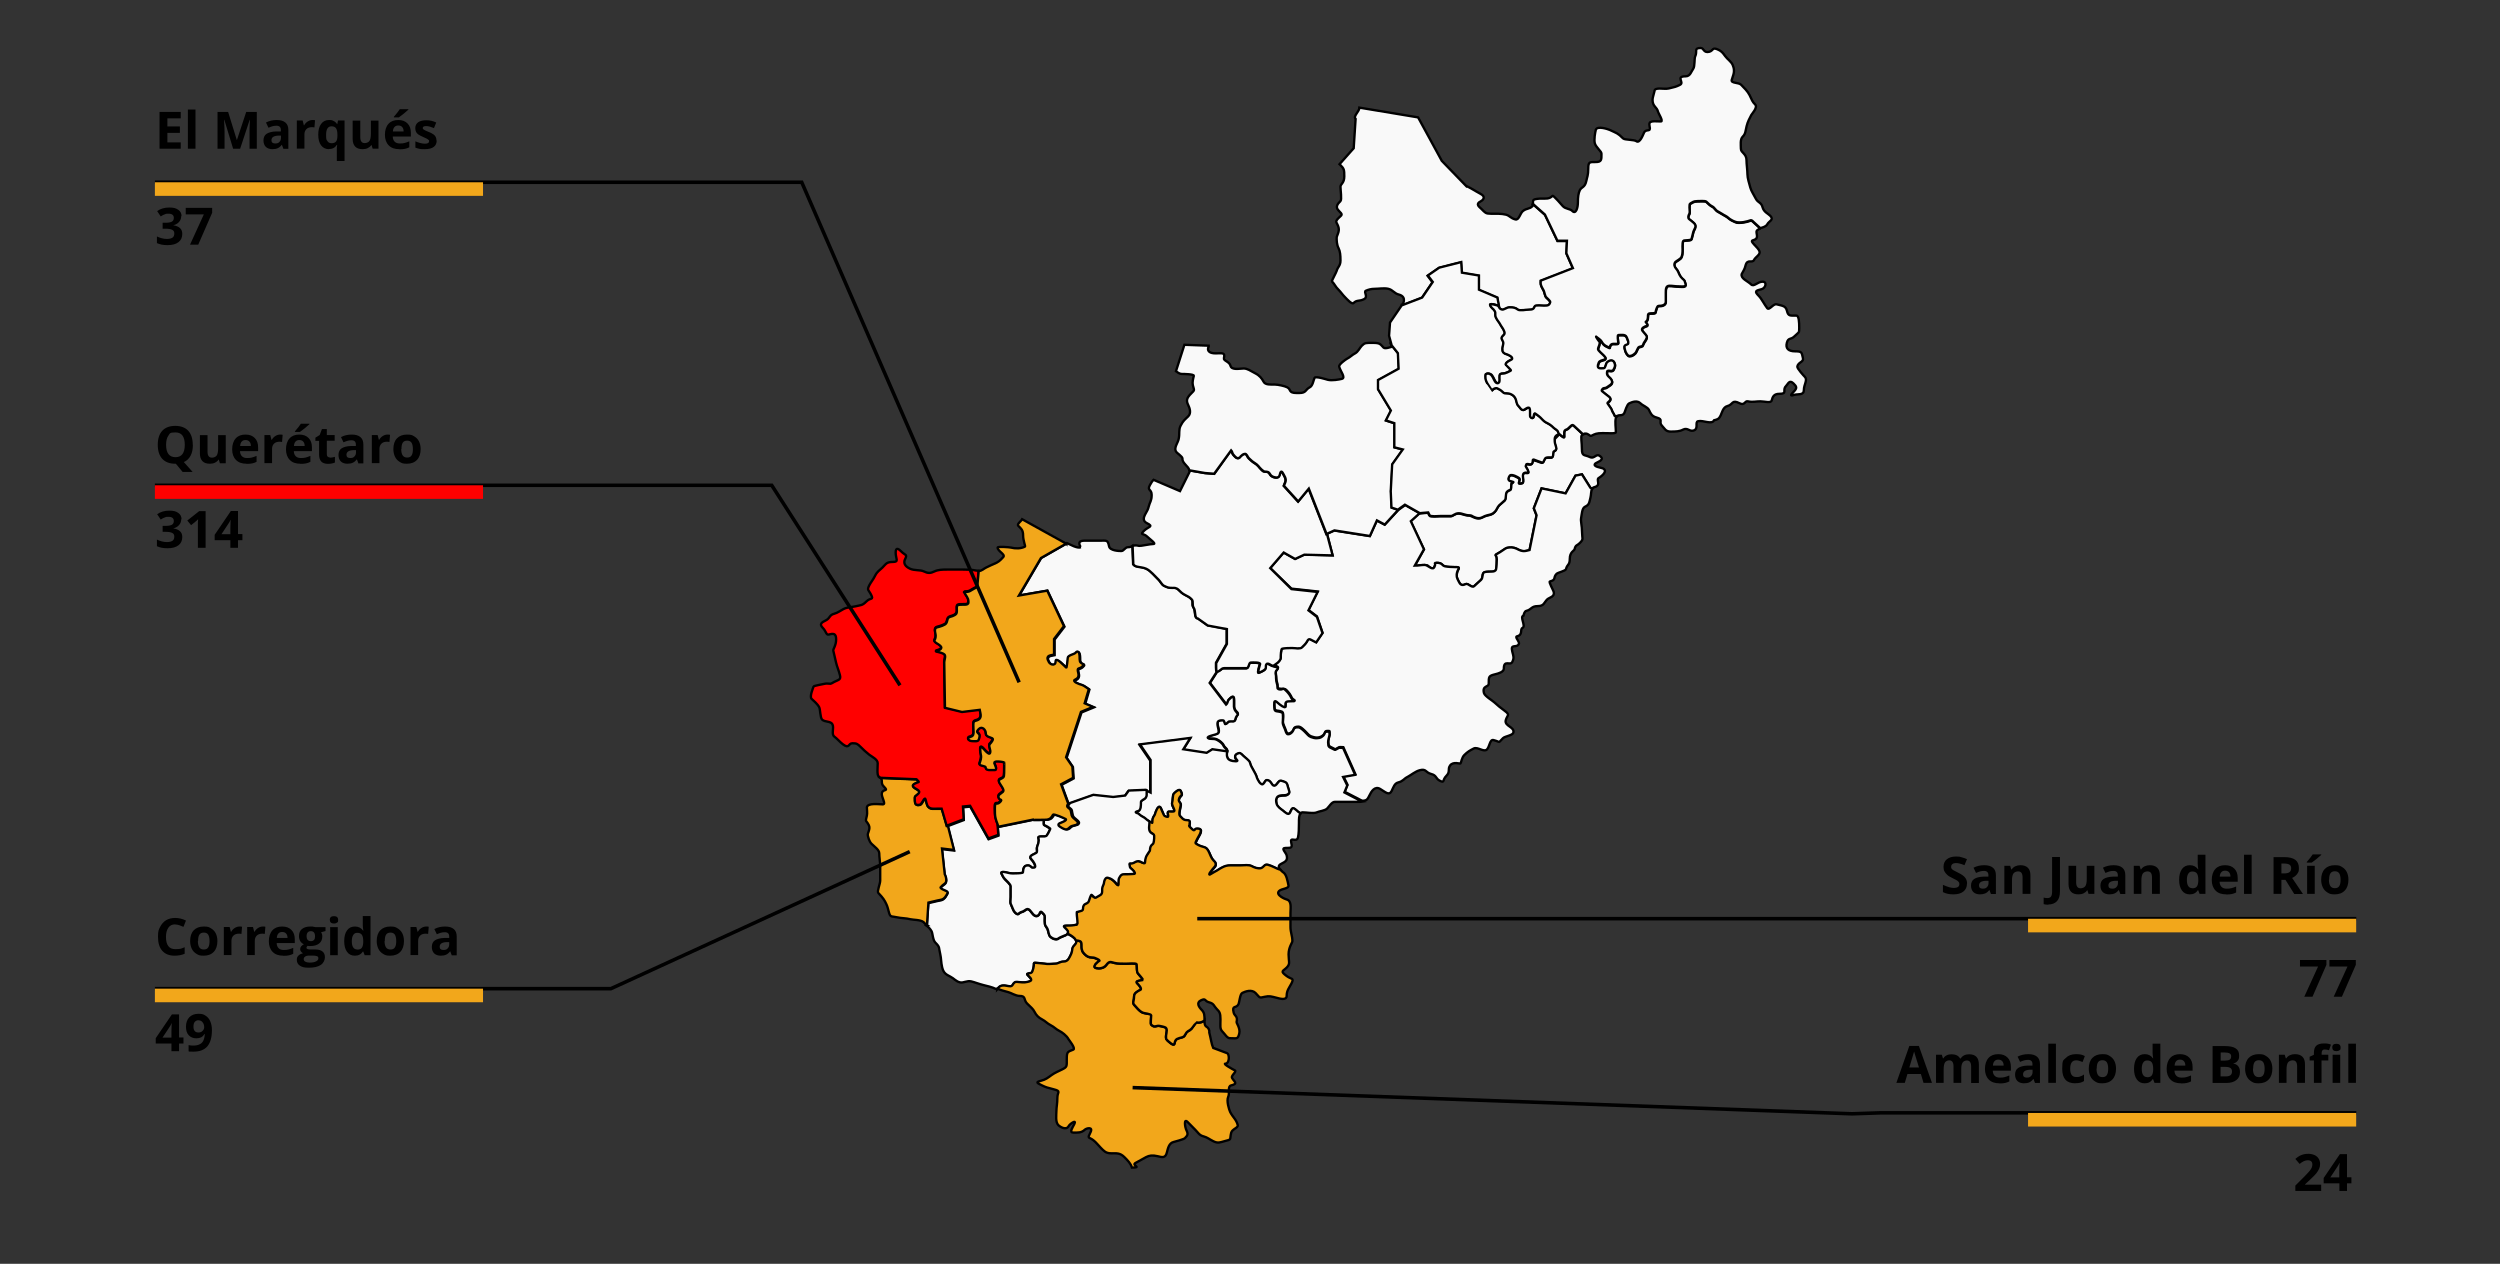 <?xml version="1.0" encoding="UTF-8"?>
<svg id="svg2" xmlns="http://www.w3.org/2000/svg" xmlns:svg="http://www.w3.org/2000/svg" xmlns:sodipodi="http://sodipodi.sourceforge.net/DTD/sodipodi-0.dtd" xmlns:rdf="http://www.w3.org/1999/02/22-rdf-syntax-ns#" xmlns:inkscape="http://www.inkscape.org/namespaces/inkscape" xmlns:dc="http://purl.org/dc/elements/1.1/" xmlns:cc="http://creativecommons.org/ns#" version="1.1" viewBox="0 0 2099.8 1061.5">
  <rect x="0" y="0" width="2099.8" height="1061.5" fill="#333333" stroke="none"/>
  <!-- Generator: Adobe Illustrator 29.5.1, SVG Export Plug-In . SVG Version: 2.1.0 Build 141)  -->
  <defs>
    <style>
      .st0, .st1 {
        fill: #f2a71b;
      }

      .st0, .st2, .st3 {
        fill-rule: evenodd;
        stroke-width: 2px;
      }

      .st0, .st2, .st3, .st4 {
        stroke: #000;
      }

      .st5 {
        isolation: isolate;
      }

      .st6, .st2 {
        fill: red;
      }

      .st3 {
        fill: #f9f9f9;
      }

      .st4 {
        fill: none;
        stroke-miterlimit: 10;
        stroke-width: 3px;
      }
    </style>
  </defs>
  <g id="layer1" inkscape:groupmode="layer" inkscape:label="Capa 1">
    <path id="path2172" class="st3" d="M1478.6,192c-1.4-1.4-4-3.5-5.8-5.3-1.1-1.1-1.7-1.3-2.3-1.3-.7.1-1.4.5-2.6.8-2.2.6-4.1,1-7,1s-2.6-.2-3.5-.6c-.9-.4-1.8-.8-3-1.4-2.1-1.1-2.9-2.4-5-3.5s-4.2-2.6-6-3.5c-1.4-.7-2.1-1.5-2.8-2.3-.7-.8-1.2-1.6-2.3-2.1-1.8-.9-3.3-2.4-5-4-.5-.5-1.9-.6-3.4-.6s-3.1.1-4.1.1c-1.8,0-2.7.2-3.5.6s-1.4.8-2.5,1.4c-.6.3-.7,1.7-.7,3.3s.2,3.1.2,3.7c0,1.4-.4,2-.8,2.7-.3.7-.6,1.4-.2,2.8,0,.5,4.6,3.3,5.4,5,.6,1.2.3,2.2,0,3.3-.5,1-1.1,2-1.3,2.8-.6,2.4-.9,3.9-1.5,6-.2.8-1.4,1.1-2.8,1.2-1.4.1-3,.1-3.7.3-.9.2-1.1,1.7-1.1,3.4v4.1c0,2.9-.2,4.9-1,6.5-.7,1.5-4.3,3.2-5,4-1,1-1.1,2-.8,3,.2,1,.8,1.9,1.3,2.5,1.1,1.1,1.6,2.2,2.1,3.4s1,2.4,1.9,3.6c1.1,1.5,1.9,1.9,2.5,2.5s.9,1.4,1.5,3.5c.2.7,0,1.2-.3,1.6-.4.3-.9.4-1.6.5-1.3.1-3-.1-4.1-.1-2.7,0-4.8-.5-7.5-.5s-1.3.2-1.8.5c-.4.3-.7.8-.9,1.3-.4,1.1-.4,2.5-.4,4.1v7.5c0,.8-.2,1.4-.6,1.8-.4.4-.9.8-1.5,1.1-1.2.5-2.7.6-3.9.6s-1.3.9-1.7,2.1c-.4,1.1-.7,2.3-.8,2.9,0,.5-.4.8-.8,1s-1,.2-1.6.2c-1.2,0-2.5-.1-3.5.4-.5.3-.5,1.6-.6,3,0,.7,0,1.4-.4,2.1s-.6,1.1-1.1,1.4c-.7.3-.3.7.2,1.2s1.1,1.2.8,2.3c0,.1-1.1.3-2.1.8-1,.4-2.1,1.1-2.4,2.2-.2.7.7,1.8,1.7,2.9s2.1,2.3,2.3,3.1c.2,1-.2,2.1-.8,3-.6,1-1.3,1.9-1.6,2.5-.8,1.6-.9,2.2-1.2,2.5s-1,.5-2.8.9c-.5.1-1.1,1.2-1.6,2.3s-1,2.3-1.5,2.8c-1,1-1.7,1.5-2.5,1.9s-1.6.6-2.5.6-1.6-.8-2.3-1.8-1.1-2.1-1.3-2.8c-.3-1.3-.7-2.4-.6-3.2,0-.8.6-1.4,2.1-1.8.6-.2,1-.6,1.1-1.2s0-1.4-.2-2.1c-.4-1.5-1.2-2.9-1.3-3.2-.5-1.1-1.7-1.5-3-1.6s-2.8.1-3.9.1-.4,1.3-.4,2.8.4,3.1.4,3.7-.3.7-.8.8c-.4.1-1,.1-1.7.1-1.3-.1-2.8-.2-3.5.6-1.2,1.2-1,2.2-1.1,2.5,0,.4-.5.1-2.9-1.1-1.9-.9-3-2.1-4-4-.8-1.6-3.5-3-4.5-4-.9-.9,1.6,3.1,2.5,4,.6.6.3,1.9,0,3.2-.4,1.3-1,2.5-1,3.3s3.7,4.2,4.5,5c.9.9,1.7,1.7,1.8,2.4s-.3,1.2-1.8,1.6-2.5.7-3.1,1.2-1,1.4-1.4,2.8c-.2.9-.2,1.6,0,2.1s.5.7,1,.8c.9.3,2.2.1,3.6.1s1.4-.9,1.7-2,.6-2.3,1.3-3c1.1-1.1,2.4-1.6,3.5-1.6s2,.6,2.5,1.6c.7,1.3.8,2.3.6,3.2-.2.9-.6,1.8-1.1,2.8-.4.8-1,1.1-1.6,1.2s-1.2,0-1.8-.1c-.6-.1-1.2-.2-1.6.1-.4.2-.6.8-.6,1.9s.7,2.3,1.5,3,1.8,1.5,2.5,3c.4.7.4,1.3.3,1.9s-.5,1.1-.9,1.5c-.9.9-2.2,1.5-2.9,2.1-1.3,1-2.2,1-2.9,1.1s-1.3.4-2.1,2c-.2.4,5.9,4.9,6.5,5.4.6.6.9,1.1.9,1.6s0,.9-.4,1.3c-.5.8-1.5,1.4-2.1,2.1-.2.2,3.3,4.8,3.5,5.5.7,2.8,1.9,3.1,2.5,5.4.2.6,1.3,0,2,0h0c1.7-2,4.5.4,6.2-3,.6-1.3,2.1-7,4-7.9,2.7-1.3,6.8-2.7,9.5,0,1.9,1.9,6,3.2,7.1,5.5,1.5,3.1,2.3,5.3,6.4,6.4,6.3,1.6,1.2,3.6,4.7,7.1,2.1,2.1,2.8,4.7,7.1,4.7s7.5-.1,10.3-1.6c4-2,5.2,1.6,8.7.8,5-1.3,1.1-7.2,4-7.9,4.4-1.1,11.5,3.2,13.5-.8,2.9-.7,4.1-1.1,5.5-4,1-2,2-7,5.6-7.9,5.2-1.3,3.5-5.8,10.3-2.4,4.5,2.3,4.2-2.3,7.1-1.6,3.7.9,6.5,0,10.3,0s8.9,1.8,9.6-.8c.8-3.3,2.1-5.5,6.4-5.5,7.2,0,2.3-3.1,5.5-6.4,1.9-1.9,2.9-5.8,6.4-2.3,2.6,2.6,3.4,3.7,0,7.1-4.3,4.3-.6,2.8.8,2.4,3.1-.8,7.9.6,7.9-4s3.4-8.5.8-11.1c-.7-.7-6.7-7.2-6.3-8.7.9-3.8,5.6-3.6,4.7-7.1-1.1-4.6-.6-5.6-6.4-5.6s-8.3-2.4-7.1-7.1c1.2-4.7,3.3-2.4,6.4-5.5,3.8-3.8,4-2.4,4-7.1s-.2-10.3-2.4-10.3c-5.4,0-6.8.5-7.9-4-1-4.2-3.6-4.2-8.7-5.5-2.8-.7-6.2,5.5-7.9,3.2-2.4-3.1-4.7-7.9-7.1-10.3-4-4-2.4-4.4,2.4-5.6,3.3-.8,5-6.3.8-6.3s-7.2,4.6-9.6,2.3c-2.8-2.8-8.9-4.9-7.9-8.7,1.4-2.8,2.4-3.8,3.2-7.1,1.5-6.1,5.6-1.7,7.1-4.7,1.3-2.6,5.4-4.4,4.7-7.1-.9-3.6-9.1-8.7-5.5-9.5,6.7-1.7.7-7.1,4-8.7.8-.7,1.6-.9,2.3-1.1h0Z"/>
    <path id="path2184" class="st3" d="M1177.1,256.8l17.2-6.6,8.9-13.1-4.1-5.4,9.5-6.6,18.5-4.7.6,8.9,14.3,2.4v11.9l15.5,6.6,1.2,6.6.3,1.5c0,.1.3.2.4.4.3.6.8,1.2,2.3,1.6.8.2,1.7-.3,2.8-.8,1.1-.5,2.3-1.1,3.6-1.1s2.9.1,4,.4,2,.8,3,1.6c.7.5,2.5.5,4.4.4s3.8-.4,4.6-.4c1.8,0,2.8-.2,3.5-.6s1-1.2,1.6-2.3c.3-.6,1.9-.7,3.5-.7s3.4.2,4,.2c1.7,0,2.8,0,3.7-.4s1.4-1.1,1.8-2.7c.2-.7-3.1-3.6-3.5-4-.9-.9-1.5-4.5-2-5.5-1.1-2.3-2-3.3-2.5-5.4-.2-.8,0-2.2,0-3l27-10.5-5.5-12.5.5-10.5h-8l-10.5-22-9-8-.8-.8c-.2.5-.2.9-.8,1.5-2.6,2.6-4.7,1.5-7.9,4-2.5,1.9-3.3,7.9-6.4,7.1-4.2-1.1-4.6-3.1-7.9-4-4.1-1-8.3-.8-12.7-.8s-4.7-.8-7.9-4c-1.6-1.6-5.4-4-.8-6.3,2.6-1.3,4.5-4.1,0-6.4-3.7-1.9-14-8.5-11.1-5.6l-21.4-22.1-19.9-36.5-49.3-8.2c0,3.3-5.5,7.1-3.2,9.5l-1.6,24.6-11.9,13.4c.3.3.5.6.8.8,3,3,3.2,3.8,3.2,9.5s-3.2,6.2-3.2,8.7,1.2,10.8,0,12c-1.9,1.9-4.8,4.7-1.6,7.9,3.9,3.9,2.9,3.4,0,6.3-3.7,3.7-1.2,3.4,0,8,.9,3.7-1.6,6.7-1.6,8.7s0,5.6,1.6,8.7c1.3,2.6,1.6,5.8,1.6,10.3s-2.3,5.3-3.2,8.7c-.3,1.2-4.3,8.4-4,8.8,2.2,2.2,2.9,4.5,5.6,7.1,2,2,3.1,3.9,5.5,6.3,1.4,1.4,5.7,6.3,7.1,4.8,2.8-2.8,4.7-1.2,8.7-3.2s-.6-6.1,1.6-7.1,4.7-1.6,7.1-1.6c3.6,0,8.4-.9,11.9,0,3.7.9,4.9,3.9,8.7,4.8,7.5,1.9,3.1,9.4,2.4,8.7l-.2.7h0Z"/>
    <path id="path2194" class="st3" d="M1192.1,431l-7.4,6.7,11.3,23.8-7.7,13.7c3.4,0,4.9-.6,8.3-.6s2.8,1.1,4.2,1.9,1.3.8,1.9.9,1.1.1,1.6-.4c.6-.6.8-1.6,1.1-2.5s.5-1.7,1.3-1.7c2.5,0,3.6.6,4.3,1.2.8.6,1.2,1.4,2.8,1.8,1.9.5,5.5.6,8.3.6s2.2.1,2.7.2c.5.2.6.4.5.7,0,.7-1,1.7-1.4,3.3-.4,1.8-.5,3-.3,4.1s.8,2.2,1.5,3.6c.6,1.3,1.2,2.3,2.1,2.8s2,.5,3.8-.4c.5-.3,1.2-.2,1.8.1.6.3,1.3.7,1.9,1.1s1.3.7,1.9.9,1.1.2,1.5-.3c2.2-2.2,3.9-3.3,5.9-5.4.8-.8,1-2.3,1.3-3.7,0-.7.2-1.3.5-1.8s.7-.8,1.3-1c1.6-.4,3.8-.3,5.7-.4.9,0,1.8-.1,2.5-.4s1.1-.8,1.3-1.6c.5-1.9.6-5.5.6-8.3s-.7-2.8-.9-3.3c-.3-.5,0-.7,1.5-1.5,2.6-1.3,6.6-4.5,7.8-4.8,1.4-.3,2.7-.5,4.1-.4s2.8.4,4.2,1.1c1,.5,2.1,1.2,3.5,1.6,1.3.4,2.9.6,4.9.1l2.4-.6,5.9-29.2-2.3-5.9,6.5-16.7,20.2,4.2,8.3-14.9,5.4-1.1,7.1,11.3,1.5.8c.4-.7.9-1.2,1.8-1.4,6.4-1.6.9-6.4,4-7.9.2-.1,8.4-5.3,3.2-7.9-1.3-.6-8.9-1.4-6.4-4,1.1-1.1,7.6-2.8,4.8-5.6-4.2-4.2-4.9,2.3-9.6,0-4.1-2-6.4-.3-6.4-6.4s-1.2-10.7,0-11.9c.5-.5.8-.5,1.3-.7l-.8-.3c-1.2-1.3-5.4-5-7.5-7-.4-.4-.9-.4-1.3-.2-.5.2-.9.6-1.4,1.1-1,1-2.1,2.3-3.3,2.6s-1.6,1.1-1.8,2.3c-.2,1.1,0,2.5,0,3.7s-1.2.1-2.4-.8c-.8-.6-1.2-1.1-1.7-1.7-.4.9-4.2,4.3-4.2,4.7,0,3.8.4,3.5,1.2,6.6.3,1,.2,1.6,0,2.1-.2.4-.5.6-.8.8-.4.2-.8.4-1.1.8-.3.3-.5.8-.5,1.6,0,1.3-.2,2.1-.4,2.6-.3.5-.6.7-1.1.8-1,.1-2.5-.3-4.4.2-.9.2-1.4,1.4-1.8,2.4-.2.5-.4,1-.7,1.3-.3.3-.6.5-1.1.4-.6-.1-2.4-.9-4.2-1.5-1.8-.6-3.5-.9-3.5-.3,0,1.5-.3,2.3-.8,2.8s-1.1.5-1.8.5-1.2-.3-1.8-.3-.9.1-1.1.6c-.2,1-.5,1.1-.4,1.4s.6.8,1.6,2.8c.6,1.3.8,2,.7,2.3,0,.3-.5.3-1,.3s-1.2-.1-1.8-.1c-.6.1-1.2.3-1.6,1.1-.6,1.2-.2,2.9,0,4.5v2.1c0,.6-.5,1-1.1,1.1-1.3.3-1.9.3-2.2.1s-.2-.8,0-1.3.4-1.2.4-1.8-.3-1.2-1.1-1.6c-.2-.1-1.6-1-3.1-1.6-.8-.3-1.5-.6-2.3-.6s-1.4,0-1.8.4-1,1.4-1.2,2.4,0,1,.2,1.4c.3.4.8.8,1.6,1,2.4.6,2.6.6,2.1.9-.2.2-.7.4-1,.8s-.6,1-.6,1.8c0,2.7-.2,3.3-.8,3.7-.6.3-1.4.4-2.8,1.7-.7.7-.8,2.2-.9,3.6s-.2,2.8-.9,3.5c-1.5,1.5-3.3,2.7-4.7,4.2-1.5,1.5-2.1,3.9-3.6,5.4-1.1,1.1-1.8,1.6-2.8,2-.9.4-2,.6-3.7,1s-2.7,1-3.7,1.5-1.9.9-3.5.9-3.1-.6-4.4-1.2-2.4-1.2-3.4-1.2c-2,0-3.4-.5-4.8-.9s-2.6-.8-4.1-.8-2.9.6-3.9,1.2-1.7,1.1-2.7,1.1h-8.9c-.8,0-2.8.2-4.8.2s-3.8-.1-4.1-.8c-.4-.8-.8-1.6-1.2-2.4l-7.1.6v-.3h-.2Z"/>
    <path id="path2204" class="st3" d="M1114.6,448.2v.3l4.6,17.9-23.8-.6-7.7,3.6-9.6-5.4-11.3,13.1,17.9,17.3,22,2.4-7.7,15.5,7.1,5.4,4.7,13.7-5.3,7.8-2.4-1.2c-1.6-.8-2.5-1.4-3.3-1.5s-1.3.4-2.1,2.1c-.8,1.7-3.1,3.7-4.2,4.8-.7.7-2.2.9-3.9.8-1.6,0-3.4-.3-4.5-.3-2.9,0-6.3,0-8.3.6-.4,0-.7,1.6-.9,3.3s-.2,3.6-.2,4.4-.3,1.4-.8,2.1c-.5.7-1,1.3-1.7,1.9-1.3,1.1-2.8,2-3.5,2.5-.4.3,1.2.4,2.4.8.6.2,1.2.5,1.3.9.2.4,0,1-.8,1.8s-1.1,2-1,3.1c0,1.2.4,2.4.4,4,0,3.4,1.2,3.9,1.2,7.8s.3.9.8,1.1c.5.2,1.3.3,2.1.3,1.6,0,3.4,0,4.2.9,2.6,2.6,3.5,4.1,4.7,6.6.6,1.2,1.9,1.8,2.3,2.1s0,.3-2.8.3-3.2,0-3.9.6c-.7.5-.8,1.6-.8,3.6s-.4.8-.8.8-1.1-.4-1.8-.8c-1.4-.8-3-2.1-3.9-3s-1.5-1.3-2-1.3-.7.4-.8.9c-.3,1.1,0,3,0,4.5s.2,1.9.5,2.3c.3.5.8.6,1.4.8,1.2.3,2.8.2,4.6,1.1.7.4.9,2.1.8,3.9,0,1.8-.2,3.7-.2,4.5,0,1.2.5,2.4,1,3.6s1.1,2.4,1.4,3.5c.2,1,.6,1.7,1,2.1.4.4.8.6,1.3.6,1,0,2.1-.7,3-1.6,1.1-1.1,1.2-2.1,1.7-2.9.2-.4.6-.7,1.1-.9.6-.2,1.3-.4,2.5-.4s2.5.9,3.7,2c1.2,1,2.3,2.2,2.9,2.8,1.2,1.2,1.7,1.9,2.5,2.5s1.8,1.1,4,1.6c1.7.4,3.3.4,4.6,0s2.4-1,3.2-1.8c1.2-1.2,1.3-2.1,1.6-2.7.3-.6.8-.8,2.5-.8s1.1.4,1.2,1v2.3c-.4,1.9-1.1,4.1-1.1,5.6s.2,3.2.8,3.8,1.4.9,2.8,1.6c1.5.8,2,1.1,2.5,1s1-.7,2.9-1.6c.6-.3,2.8,0,3.6,0l10.1,22.6-10.1,1.8,3.5,7.1-2.4,5.9,13.7,7.1,1.3.5c3.7-.2,4.1-1,6.2-5.2,1-2.1,4-7.6,8.7-4.7,4.4,2.6,7.4,5.9,9.6,1.6,1.5-3,2.3-6.3,5.5-7.1,4.3-1.1,4.6-3.1,7.9-4.7,2.7-1.4,6.6-4.7,10.3-5.6,5.5-1.4,4.5,1.9,9.5,3.2,4.7,1.2,3.6,3.8,7.1,5.6,4.5,2.3,2-.4,5.6-4s.8-5.5,3.2-8.8c2.6-3.5,8.4-1.2,8.7-1.6.5-.5,1.1-5.1,3.2-7.1,2.8-2.8,4.6-3.8,7.9-5.5s8.5,3.4,11.1.8c2.3-2.3,2.4-8.7,5.5-7.9,6.6,1.7,3.4,2.9,8-1.6,1.7-1.7,8.1-2.2,8.7-4.7,1.2-4.8-7.6-5.3-6.4-10.3,1.1-4.3,4.1-4.3-.8-7.9-3.6-2.7-6.2-4.7-8.7-7.1-1.4-1.4-8.1-5.3-8.8-7.9-1.6-6.6,4-4.6,4-7.9,0-6.1,0-6.5,5.6-7.9,2.4-.6,7.1-1.8,7.1-4.7,0-7.9,5.4-2.1,7.1-5.6s1-4.7,0-8.7c-1.8-7.2,3.6-2.5,5.5-6.4,1-1.9-3.7-5.8-1.6-6.4,5.4-1.3,2.3-5.9,4.7-7.1,3.1-1.5-2.6-9.4.8-10.3.4-1.5.9-3.6,2.4-4,4.5-1.1,4.1-4,9.5-4s5.3-2.9,8-5.6c1.7-1.7,6.6-2.1,5.5-6.4-.4-1.5-4.4-8.4-3.2-8.7,5.6-1.4,2.4-3.2,5.6-6.4,1.2-1.2,7.5-2.4,7.9-4,1.1-4.3,3.2-3.1,3.2-8.7s3.7-6.7,4-7.9c1-4.1,1.8-2.6,4.7-5.6,3.1-3.1,1.6-3.4,1.6-8.7s-1.3-9.4-.8-11.9c.6-2.9.7-8.3,3.2-9.5,3.5-1.7,3.5-2.8,4.7-7.9.6-2.3.3-5.4,1.4-7.3l-1.5-.8-7.1-11.3-5.4,1.1-8.3,14.9-20.2-4.2-6.5,16.7,2.3,5.9-5.9,29.2-2.4.6c-2,.5-3.5.3-4.9-.1-1.3-.4-2.5-1.1-3.5-1.6s-2.8-1-4.2-1.1c-1.4-.1-2.7.1-4.1.4-1.2.3-5.2,3.5-7.8,4.8-1.6.8-1.7,1-1.5,1.5.3.5.9,1.2.9,3.3s-.2,6.4-.6,8.3c-.2.8-.7,1.3-1.3,1.6-.7.3-1.5.4-2.5.4-1.9.1-4.1,0-5.7.4-.6.1-1,.5-1.3,1s-.4,1.2-.5,1.8c-.2,1.4-.4,2.8-1.3,3.7-2,2-3.7,3.2-5.9,5.4-.4.4-.9.5-1.5.3s-1.3-.5-1.9-.9-1.3-.8-1.9-1.1-1.3-.3-1.8-.1c-1.8.9-2.9.9-3.8.4s-1.5-1.6-2.1-2.8c-.7-1.4-1.3-2.5-1.5-3.6s-.2-2.3.3-4.1c.4-1.5,1.3-2.6,1.4-3.3,0-.3,0-.6-.5-.7-.5-.2-1.3-.2-2.7-.2-2.8,0-6.4-.2-8.3-.6-1.6-.4-2.1-1.1-2.8-1.8-.8-.6-1.8-1.2-4.3-1.2s-1.1.8-1.3,1.7c-.3.9-.5,1.9-1.1,2.5-.5.5-1,.6-1.6.4-.6-.1-1.2-.5-1.9-.9-1.4-.8-2.8-1.9-4.2-1.9-3.4,0-4.9.6-8.3.6l7.7-13.7-11-23.6,7.4-6.7-12.1-6.9-5.9,4.2-11.4,12.3-6.6-3.5-5.9,13.1-29.8-4.7-5.9,2.6h-.2Z"/>
    <path id="path2214" class="st3" d="M1022.5,563.9l-6.2,9.7,13.7,17.9c.9-.7,1.2-1.4,1.3-2.1.2-.7.3-1.4,1.1-2.1.9-.9,1.9-1.9,2.8-2.2.4,0,.7,0,1,.4s.4,1.2.4,2.4v5.3c0,1.6.6,3,1.8,4.2s1.2,1.3,1.3,1.7,0,.7,0,1c-.4.6-1.3,1.4-1.8,3.3-.3,1.1-.7,1.7-1.1,2s-1,.3-1.6.2-1.2-.2-1.8,0-1.3.3-2,.9c-1,1-1.6,1.4-1.9,1.4s-.4-.3-.6-.8c0-.5-.3-1.1-.6-1.6s-.8-.8-1.7-.8c-1.7,0-2.9.4-3.5,1.2s-.6,2.2,0,4.2c.4,1.7.8,3.1.7,4.2,0,.6-.3,1-.7,1.4s-.9.6-1.8.8c0,0-2.1.5-3.8,1.1-.9.3-1.7.6-2.3.9s-.8.7-.5,1c.8.8,2,.8,3.3.8s2.8,0,4.5.9c1.1.5,2.1,1.2,3,2s1.8,1.7,2.3,2.8c.6,1.2,1.4,1.9,2.1,2.6s1.2,1.5.8,2.8c-.2.9-.4,2.1-.3,3.3s.5,2.4,1.4,3.3c.8.8,3.1,1.4,4.9,1.6s1.7,0,2.1,0,.6-.4.2-.8c-.7-.7-1.5-1.7-1.6-2.7,0-.5,0-1,.2-1.4.2-.5.7-.9,1.4-1.3,1.2-.6,1.9-.8,2.6-.5s1.5,1,2.7,2.3c.5.5,1.7,1.4,2.9,2.5,1.2,1,2.3,2.2,2.5,2.9.8,3.4,1.7,4,3,6.6.9,1.8,2.3,3.7,3,6.5,0,.4.9,2.2,1.9,3.5.5.7,1.1,1.3,1.7,1.6s1.2.3,1.8-.3c.9-.9,1.3-1.9,1.8-2.5s1.3-.7,2.9,0c.9.5,1.6,1.6,2.3,2.6.3.5.7,1,1.1,1.3s.8.4,1.3.3c1.1-.3,1.9-1.4,2.7-2.5.4-.5.8-1,1.2-1.3s.9-.5,1.5-.4c1.2.3,2.4.6,3.3,1.1s1.7,1.3,2,2.5c.2.7.7,2.2,1.1,3.7s.6,2.9,0,3.5c-1.2,1.2-2.2,1.4-3.3,1.4s-2.4,0-4.4.4c-1.4.3-2.2,1.1-2.5,2.2-.4,1.1-.3,2.6,0,4.4.3,1.3,1.1,2.4,2.1,3.3,1,1,2.2,1.8,3.3,2.6.8.6,1.9,1.7,3,2.3.6.3,1.1.5,1.6.5s.9-.4,1.3-1.1c1.1-2.2,1.6-3.6,2.4-3.7.9-.2,2.1.8,4.7,3.2l1.8,1c.4-.6,1-1,1.8-1,2.9,0,9.4,1.2,11.9,0,1.8-.9,6.8-1.3,8.7-3.2s3.9-5.6,6.4-5.6h21.4c1,0,1-.2,1.7-.3l-1.3-.5-13.7-7.1,2.4-5.9-3.5-7.1,10.1-1.8-10.1-22.6c-.8,0-3-.3-3.6,0-1.9.9-2.4,1.5-2.9,1.6s-.9-.2-2.5-1c-1.3-.7-2.2-.9-2.8-1.6-.6-.6-.8-1.7-.8-3.8s.8-3.7,1.1-5.6c.2-.9.2-1.7,0-2.3,0-.6-.5-1-1.2-1-1.8,0-2.2.3-2.5.8-.3.6-.4,1.5-1.6,2.7-.8.8-1.9,1.5-3.2,1.8s-2.9.4-4.6,0c-2.1-.5-3.2-1-4-1.6s-1.3-1.3-2.5-2.5-1.7-1.8-2.9-2.8-2.5-2-3.7-2-2,0-2.5.4c-.6.2-.9.5-1.1.9-.5.8-.6,1.8-1.7,2.9s-2,1.6-3,1.6-.9-.2-1.3-.6-.7-1.1-1-2.1c-.3-1.2-.9-2.3-1.4-3.5s-1-2.4-1-3.6.2-2.6.2-4.5,0-3.5-.8-3.9c-1.8-.9-3.4-.8-4.6-1.1-.6,0-1.1-.3-1.4-.8s-.5-1.2-.5-2.3-.2-3.3,0-4.5c.2-.6.4-.9.8-.9s1.1.4,2,1.3c.8.8,2.5,2.1,3.9,3,.7.4,1.4.7,1.8.8s.8-.2.8-.8c0-2,0-3.1.8-3.6s1.9-.6,3.9-.6,3.2,0,2.8-.3-1.6-.9-2.3-2.1c-1.2-2.5-2.1-4-4.7-6.6s-2.7-.9-4.2-.9-1.5,0-2.1-.3c-.5-.2-.8-.5-.8-1.1,0-3.8-1.2-4.3-1.2-7.8s-.3-2.9-.4-4c0-1.2,0-2.2,1-3.1.8-.8,1-1.4.8-1.8,0-.3-.6-.5-1-.6l-3.9-1.1c-1.3-.5-2.7-1.6-3.7-1.7-.5,0-1,0-1.3.6s-.4,1.4-.4,2.8-1.1,1.9-2.3,2.6-2.7,1.3-3.6,1.6c-.6,0-.4-1.6,0-3.3.4-1.8,1-3.6,1.1-3.8,0-.5-.2-.8-.8-1s-1.4-.3-2.3-.4h-4.7c-.9,0-.9.3-1.1.8-.3.4-.4,1-.6,1.6s-.4,1.2-.7,1.6c-.3.4-.6.7-1.1.7h-19c-1.2,0-2.1.7-3,1.5-.7.3-1.6.9-2.6,1h.3Z"/>
    <path id="path2219" class="st3" d="M895.7,456.6l-21.2,12.1-18.5,31.5,23.8-4.1,14.3,30.3-8.3,10.8v13.1c-1,.2-2,.4-3,.6-1.1.2-1.7.6-2.1,1.1s-.5,1-.4,1.6c0,1,.7,2.1.8,2.2.2.7.6,1.3,1.2,1.8.6.5,1.3.9,2.1,1,.7,0,1.4,0,1.9-.4s.8-1.1.8-2.3,0-.9.4-1.1.5-.2.8,0c.7.2,1.7.9,2.8,1.8,2,1.7,4.3,4.1,5,4.7.3.2,1.2-7.3,1.2-8.3s.3-.9.8-1.3c.5-.4,1.2-.8,1.9-1.1,1.5-.6,3.2-1.1,3.7-1.7.9-.9,1.6-1.2,2.1-1.1s.8.7,1.1,1.5c.4,1.5.4,3.8.4,4.9s.4,2.1.8,2.7c.5.5,1,.9,1.6,1.1s.9.3,1,.6-.2.7-1.1,1.6c-1.4,1.4-2.6,1.4-3.3,1.8-.4.2-.6.4-.6.9s0,1.3.4,2.7c.5,1.9.2,3.2-.4,4.1-.6.9-1.6,1.4-2.5,1.8-.5.3-.6.7-.4,1.1s.9.9,1.6,1.3c1.5.8,3.5,1.5,4.7,1.8,2,.5,4.6,2.9,5.9,3.6l-3.5,11.9,7.1,3-10.2,4.2-12.5,38.1,5.3,7.8.6,9.5-10.1,5.4,5.9,16.1,20.2-7.1,16.7,1.8,10.1-1.2,3-4.2,14.3-.6,4.2,2.3v-27.4l-8.9-13.1,42.3-5.4-5.9,9.5,19.6,3,4.8-3,12.5,1.7c.3-1.2-.2-2-.8-2.7-.7-.7-1.5-1.4-2.1-2.6-.5-1.1-1.4-2-2.3-2.8s-2-1.4-3-2c-1.7-.9-3.2-.9-4.5-.9s-2.4,0-3.3-.8c-.3-.3,0-.7.5-1s1.4-.6,2.3-.9c1.8-.6,3.7-1.1,3.8-1.1.8-.2,1.4-.5,1.8-.8.4-.4.6-.9.7-1.4,0-1.1-.3-2.5-.7-4.2-.5-2-.4-3.3,0-4.2.6-.8,1.7-1.2,3.5-1.2s1.4.4,1.7.8c.3.5.4,1.1.6,1.6,0,.5.2.8.6.8s.9-.4,1.9-1.4,1.3-.9,2-.9h1.8c.6,0,1.2,0,1.6-.2s.9-.9,1.1-2c.5-1.9,1.4-2.6,1.8-3.3.2-.3.3-.6,0-1s-.6-.9-1.3-1.7c-1.2-1.2-1.6-2.6-1.8-4.2v-5.3c0-1.9-.2-2-.4-2.4s-.6-.5-1-.4c-.8.2-1.9,1.3-2.8,2.2-.7.7-.9,1.4-1.1,2.1-.2.7-.5,1.4-1.3,2.1l-13.8-18.2,6.2-9.7h-.3c-.4,0-.6-1.5-.6-3.2v-4l9-16.1v-12.5l-16.1-3-8.3-5.9c-.8,0-1.3-.4-1.6-1.1-.3-.6-.5-1.5-.6-2.5-.3-1.9-.3-4.1-1.3-5.4-.9-1.2-.9-2.5-.8-3.7,0-1.2,0-2.4-.9-3.4-1.9-1.9-3.2-2.5-5.4-3.6-2.5-1.3-3.9-2.7-5.4-4.2-1.1-1.1-2-1.5-2.9-1.7s-1.7-.1-2.5-.1c-1.6,0-2.6,0-3.5-.3-1-.2-2-.7-3.6-1.5s-3.1-3.8-4.2-4.8c-2-2-3.2-3.3-5.3-5.4s-3.2-3-5.4-4.1c-2.3-1.1-6-1.4-7.8-1.8s-1.9-.7-3-1.8l-.6-15.4c-.9.6-1.5,1.2-3.8,1.2s-3.4,3.2-5.5,3.2-9.6-.3-10.3-4c-1.1-5.6-2-4.7-7.9-4.7h-12.7c-7.6,0-2.9,5.4-3.2,5.5-2.7,1.4-9.4-2.6-11.6-3.5l-.5.4v.2l-.2-.2h.3Z"/>
    <path id="path2224" class="st3" d="M962.6,663.8v3.9c0,1.2-.3,1.9-.8,2.5-.4.6-1,1-1.6,1.3-.6.4-1.2.7-1.6,1.1s-.8.9-.8,1.6c0,1.3,0,2.9-.3,4.3-.2.7-.4,1.3-.7,1.8s-.8.8-1.3,1c-1.1.3-1.8.6-2,.8s0,.4.3.6c.7.4,2.2.8,2.9,1.6,1.5,1.5,3.8,2.1,5.3,3.6s2.2,1.9,3.5,2.5c.7.3,1.3.6,1.7.6s.8-.2.8-.7c0-2.1.5-3.2,1-4.1.5-.9,1.1-1.5,1.3-2.5,0-.3.8-2.6,1.7-4.2.5-.8,1-1.4,1.5-1.6.5-.2,1.1,0,1.6,1.1.2.3,2.7,6.4,3,6.5,1.6.8,2.5,1.1,2.9.9.4,0,.4-.7.3-1.3,0-.6-.4-1.3-.4-1.9s0-1.1.8-1.3c.9-.2,4.8,0,4.8-.6,0-1.2-.8-2.5-1.3-3.7-.6-1.2-1-2.4-.5-3.5.4-.9.3-6.2,1.2-7.1,0,0,1.3-1.4,2.5-2.3.6-.5,1.4-.8,2-.9.6,0,1.1,0,1.4.8,1,2,1.1,2.8.7,3.5s-1.2,1.1-1.9,2.5c-.4.9-.5,1.5-.4,2.1,0,.5.4.9.7,1.3.3.4.6.8.8,1.3s.3,1.1,0,1.9c0,.4-.5,2.2-.8,4s-.4,3.7.2,4.3c.7.7,1.4,1.6,2.2,2.3s1.9,1.3,3.2,1.3,2.1.2,2.5.6.4,1,.4,1.6-.2,1.4-.2,2.1.2,1.4.9,2.1c2.2,2.2,2.8,2.4,3.2,2s.4-.6.7-.8.7-.5,1.5-.5,2.1,0,2.8.7.5.8.4,1.5c0,.6-.2,1.5-.8,2.5-.4.7-1.4,2.6-2.3,4.2-.9,1.7-1.6,3.3-1.3,3.5,1.9,1.5,3.9,2.3,6.6,3,1.4.4,2.3.9,3,1.7s1.1,1.8,1.8,3c1,1.9,1.7,4.7,3.6,6.6s1.5,1.6,1.8,2.5c0,.5.2,1,0,1.6s-.5,1.2-1.2,1.8c-.8.8-2.2,2.5-3.2,4-.5.7-.8,1.3-.9,1.7,0,.4,0,.5.6.3,1.4-.7,2.7-1.7,4.1-2.4,2.1-1,3.6-2.3,6-3.5s4.3-1.8,7.1-1.8h8.9c1.4,0,3-.2,4.6-.2s3.1.2,4.3.8c.9.4,2.2,1.1,3.5,1.5,1.4.4,2.9.6,4.2.3s2.1-1.2,2.8-2c.4-.4.8-.7,1.3-.9s1.1-.3,1.8,0c3.6.9,7.9,3.6,10.1,4.2h.4c-1.4-1.7-2.5-3.7.5-5.2,3.5-1.8,5.8-2.8,4.7-7.1-.6-2.5-5.3-6.3-.8-6.3s5.7,0,4.7-4c-1.6-6.3,4.4,0,5.6-4.8.7-2.8.8-7.9.8-11.9s0-6.6,1.4-8.5l-1.8-1c-2.6-2.4-3.9-3.4-4.7-3.2-.9.2-1.3,1.5-2.4,3.7-.3.7-.8,1-1.3,1.1s-1.1-.2-1.6-.5c-1.1-.6-2.3-1.7-3-2.3-1-.8-2.3-1.6-3.3-2.6s-1.8-2-2.1-3.3c-.5-1.8-.5-3.3,0-4.4.4-1.1,1.2-1.8,2.5-2.2,2-.5,3.3-.3,4.4-.4s2.1-.2,3.3-1.4.3-2,0-3.5c-.4-1.5-1-3-1.1-3.7-.3-1.3-1-2.1-2-2.5s-2.1-.8-3.3-1.1c-.5,0-1.1,0-1.5.4-.4.3-.8.8-1.2,1.3-.8,1-1.6,2.2-2.7,2.5-.5,0-.9,0-1.3-.3s-.8-.8-1.1-1.3c-.7-1-1.4-2.1-2.3-2.6-1.6-.8-2.3-.6-2.9,0s-.9,1.6-1.8,2.5-1.2.6-1.8.3-1.2-.9-1.7-1.6c-1-1.4-1.8-3.2-1.9-3.5-.7-2.8-2.1-4.7-3-6.5-1.3-2.6-2.1-3.2-3-6.6-.2-.7-1.3-1.9-2.5-2.9s-2.4-2-2.9-2.5c-1.2-1.2-2-2-2.7-2.3s-1.4,0-2.6.5c-.7.4-1.2.8-1.4,1.3s-.3.9-.2,1.4c.2,1,.9,2,1.6,2.7.4.4.2.7-.2.8s-1.2.2-2.1,0c-1.8,0-4-.7-4.9-1.6-.9-.9-1.3-2.1-1.4-3.3s0-2.4.3-3.3h0l-12.5-1.8-4.8,3-19.6-3,5.9-9.5-42.3,5.4,8.9,13.1v27.4l-3.8-1.8h0Z"/>
    <path id="path2257" class="st3" d="M837.8,830.7c1.2-1.3,2.2-2.3,3.5-2.6,1.5-.4,3.4-.2,6.4.4s1.6,0,2.1-.2.8-.8,1.1-1.3.6-1,1.1-1.4,1.2-.7,2.2-.7c1.5,0,3,.3,4.5.4,1.5,0,3,0,4.5-.4,1.1-.3,1.9-.5,2.3-.8.5-.3.7-.7.7-1.1,0-.8-.9-1.7-1.9-2.8-1.3-1.3-1.7-1.8-1.4-2.1s1.5-.4,3.3-.8c.9-.2,1.5-2,1.8-3.8.4-1.8.5-3.8.5-4.5s8.5.5,9,.6c2.6.6,6.2,0,8.9,0s2.3-.5,3.3-.9,2.1-.9,3.9-.9,1.7-.2,2.3-.6c.6-.4,1.1-.9,1.6-1.5.9-1.2,1.4-2.7,2.1-3.9.9-1.7.9-2.9,1.1-4.1.2-1.2.5-2.2,1.8-3.6,1.4-1.4,1.8-2.5,1.7-3.4s-.9-1.8-1.7-2.6c-1.6-1.6-3.7-2.7-5.3-3.5-.2,0-.5-.2-.7-.4-.2.3-.3.5-.5.9-.2.3-6,2.4-6.6,3s-1.3.9-2,.9-1.5,0-2.2-.3c-1.4-.5-2.6-1.4-3-1.8-.7-.7-1.2-2.1-1.5-3.3s-.6-2.5-.9-3.3c-.7-1.3-1.3-1.9-1.7-2.7s-.6-1.8-.6-3.9v-4.4c-.2-.8-.8-1.3-2.3-2.8s-.9-.6-1.1-.5-.5.5-.7.9c-.2.5-.4,1-.8,1.5-.4.5-.9.9-1.6,1.1-.6.2-1.3,0-1.8-.3-.6-.3-1.1-.8-1.6-1.3-1-1.1-1.9-2.5-2.5-3.1s-1.3-1-1.8-1.1-1,0-1.5.4c-.9.5-1.9,1.6-3.3,1.9-1.9.5-2.5,1.4-3.2,1.8-.3.2-.7.3-1.1,0-.4-.2-.9-.6-1.7-1.3-1.4-1.4-2.1-4.2-3-5.9-.7-1.5-.9-2.4-.8-3.3,0-1,.2-2,.2-3.8v-8.9c0-.8-1-2.1-2.1-3.3s-2.3-2.3-2.6-2.6c-1.3-1.3-2.1-3.1-3-4.8-.4-.7-.2-1.1.4-1.2h2.6c2.2.4,4.9,1.1,6.5,1.1,2.8,0,6.4,0,8.3-.6.3,0,.2-1.4.5-2.8,0-.7.4-1.4.8-2,.4-.6.9-1,1.7-1.2,1.1-.3,1.8-.3,2.4,0,.6.2.9.5,1.3.8.3.3.6.7,1.1.9.4.2.9.3,1.8,0,.6-.2.9-.6.9-1.1s-.2-1.2-.5-2c-.7-1.5-1.9-3.1-2.8-4-.7-.7-.9-1.2-.8-1.7,0-.5.3-.9.8-1.3,1-.8,2.8-1.5,4.2-2.3.7-.4.7-1.2.6-2.1,0-.9-.3-1.8,0-2.6.4-1.5.9-2.6,1.2-3.7.3-1.1.4-2.4,0-4.1-.2-.6,0-1,.6-1.1s1.3-.2,2.1-.2h2.5c.8,0,1.5-.3,1.8-.8,1.6-2.2,2.5-4.9,3-5.4s-5.1-3.5-5.4-3.6c-.2,0,0-3.7,0-4.2-3,0-9.5.3-9.6,0l-28.6,5.9c0-.4-.2-.6-.3-.9l-.3.4.6,7.8-8.3,3-15.4-27.4-6,.6.6,10.7-13.5,5.1,5.2,20.5-10.1-1.2,2.3,21.5c.4.9.9,1.9,1.1,3,.3,1.1.3,2.4,0,3.5s-1.7,2-2.9,2.9c-.6.4-1.1.9-1.3,1.3-.3.4-.3.8,0,1.2.8.8,2.5,1.4,3.8,2,.7.3,1.2.6,1.6,1,.3.4.3.7,0,1.2-.3.3-.8,1.5-1.6,2.7-.9,1.2-2.1,2.4-3.7,2.7-1,.2-2,.4-3,.6l-7.7,1.8-1.2,18.5-.5.2c1.7,1.3,3.2,2.6,4.5,5,.9,1.8.9,7.3,3.2,9.5,4,4,2.6,3.9,4,9.5.9,3.8.6,6.8,1.6,11.1,1.1,4.5,2.7,5.8,7.1,8,2.8,1.4,4.5,3.9,7.9,4.7,3,.7,5.8-1.7,9.5-.8,2.9.7,6.3,2.1,10.3,3.1,2.7.7,7.1,1.6,10.3,3.2.4-.3,1-.2,1.4,0h0Z"/>
    <path id="path2262" class="st0" d="M903.7,789.9c0,.2.4.4.4.6,0,.9-.3,2-1.7,3.4s-1.7,2.4-1.8,3.6c-.2,1.2-.3,2.4-1.1,4.1-.6,1.2-1.2,2.7-2.1,3.9-.4.6-.9,1.1-1.6,1.5-.6.4-1.4.6-2.3.6-1.8,0-2.9.5-3.9.9s-1.9.9-3.3.9c-2.7,0-6.3.6-8.9,0-.5,0-9-1.1-9-.6s0,2.7-.5,4.5-1,3.6-1.8,3.8c-1.8.4-2.9.5-3.3.8-.3.3,0,.8,1.4,2.1,1,1,1.9,2,1.9,2.8s-.2.8-.7,1.1-1.2.6-2.3.8c-1.5.4-3.1.5-4.5.4-1.5,0-2.9-.4-4.5-.4s-1.7.3-2.2.7-.8.9-1.1,1.4-.7,1-1.1,1.3c-.5.3-1.1.4-2.1.2-3-.6-4.9-.8-6.4-.4-1.4.3-2.4,1.3-3.5,2.6,2.5,1,5.6,1.9,9.1,2.8,2.4.6,6.3,3.2,9.5,3.2,5.7,0,3.2,3.2,6.4,6.4s4.9,4.3,6.3,7.1c1.3,2.6,3.2,4.7,6.4,6.3,2.6,1.3,4.1,3.3,7.1,4.8s4.3,3.3,7.1,4.7c2.3,1.1,6.3,4,7.9,7.1.3.5,6.2,7.8,4,8.7-4.7,1.9-5.5,1.6-5.5,7.9s.4,6.6-4,8.8c-2.8,1.4-6.2,2.8-8.8,4.7-3,2.2-5,3.8-8.7,4.7-5,1.3-3.6,1.8.8,4,3,1.5,4.8,2,9.6,3.2,6.7,1.7,3.2,2.1,3.2,7.1s-.8,8-.8,11.1-1,9.3,1.6,11.9c1.5,1.5,6.7,4.7,8.7.8.8-1.6,7-6.1,4.7-1.6-1.4,2.8-4.5,7.1-.8,7.1s6.8.3,9.6-2.4c1.2-1.2,7.5-3,4.7,2.4-2.7,5.4-1.3,3.5,2.4,6.3,2.7,2.1,3.7,3.8,6.3,6.4,2.7,2.7,4.2,4.7,8.8,4.7s7.4-.5,11.1,3.2c2.7,2.7,5.5,5.5,6.3,8.8,9.1,0-.9-1.9,3.2-4,2.9-1.5,6.2-3.5,8.7-4.8,2.7-1.4,5.3-1.8,9.6-.8,4,1,6.7,1.8,7.9-3.2.9-3.5,1.8-7.8,5.6-8.7,1.3-.3,8.6-2.3,9.5-3.2,2.7-2.7,2.9-3.6.8-7.9-.3-.5-2.2-9.5,1.6-5.6,2.4,2.4,3.8,3.9,6.3,6.4s3.4,4.7,7.1,5.6c3,.8,4.8,2.4,8,4,4.1,2.1,5.9.9,9.5,0,6.5-1.6,4.1-1.1,5.6-7.1.8-3.1,6.1-4.1,5.5-6.4-1.2-4.8-4.1-6.5-6.4-11.1-.9-1.9-3.2-9.3-1.6-12.7,1.5-2.9-.8-8.8,2.4-9.5,6.5-1.6,2.4-3.2.8-6.4-1-2,4.4-5.3,2.3-6.3-1.5-.7-10.3-5.6-7.9-5.6,3.6,0,3.5-7.8,1.6-8.7-.2,0-11.8-4.7-11.9-4.7-1.2-2.5-2-8.2-3.2-12.7v-1.6c-1.2-4.7-4-1.7-4-7.9v-.8c-1,1-2.3,1.6-3.5,1.8-1.3.2-2.5,0-3.3,0s-3.7,4.9-4.2,5.4c-1.1,1.1-1.9,1.5-2.7,1.9s-1.5.9-2.1,2.3c-.7,1.5-1.3,2.2-2.1,2.6-.8.4-1.8.6-3.3,1s-2.3.8-2.9,1.6c-.6.7-.8,1.7-1.2,3.2-.2.6-.6.8-1.1.6s-1.2-.5-1.9-1c-1.4-1-2.7-2.4-3-2.6-.6-.6-.8-1.2-1-1.8s-.2-1.3,0-2.1c0-1.4.6-3,.6-4.5s-.2-1.3-.5-1.7-.8-.7-1.3-.9c-1-.4-2.3-.6-3.6-.9-1.9-.5-3,0-4,.2-.5,0-1,.2-1.6,0s-1.2-.6-2.1-1.4c-.7-.7,0-5.7,0-7.8s-1.5-1.1-3.2-1.4c-1.6-.4-3.4-.6-4-.9-1.6-.8-2.9-1.9-3.9-3s-1.9-2.2-2.7-3c-1.2-1.2-1.3-1.9-1.2-2.9s.6-2.3.6-4.2.6-2.8,1.6-3.7,2.3-1.6,3.7-2.3c.5-.2.6-.6.5-1.1s-.4-1.1-.8-1.7c-.8-1.2-1.8-2.3-2.1-2.5-.6-.6-.8-.9-.7-1.3,0-.3.4-.6.9-.8,1-.4,2.8-.6,4.5-.9.3,0-3.7-4.9-4.2-5.4s-.9-2.2-1-3.8,0-3.1-.2-3.9c-.2-.6-2.1-.8-4.1-.8s-4.2.2-4.8.2c-3.3,0-7.2,0-9.6-.6-1.8-.4-2.8-.9-3.8-.8-1,0-1.9.7-3.3,2.6-1.1,1.5-2.6,2.2-4.1,2.5s-3,.2-4.2,0c-1.1-.3-1.5-.8-1.5-1.3s.4-1.3.9-2c1.1-1.3,2.8-2.5,3-2.6.4-.2.2-.5,0-.8-.4-.3-1-.7-1.7-1-1.5-.7-3.4-1.2-4.1-1.2-1.6,0-2.8-.3-3.8-.8s-1.8-1.3-2.8-2.2c-1.1-1.1-1.7-2.1-2-3.3s-.4-2.6-.4-4.5-.4-2.3-1.1-2.8c-.7-.4-1.8-.5-3-.8l-.4.2-.2-.2Z"/>
    <path id="path2252" class="st0" d="M903.7,789.9h.6c1.2.2,2.2.3,3,.7.7.4,1.1,1.2,1.1,2.8s0,3.3.4,4.5c.3,1.2.9,2.2,2,3.3s1.8,1.7,2.8,2.2,2.2.8,3.8.8,2.6.5,4.1,1.2c.7.3,1.3.7,1.7,1s.5.6,0,.8c-.2,0-1.9,1.3-3,2.6-.5.7-.9,1.4-.9,2s.4,1.1,1.5,1.3c1.2.3,2.7.4,4.2,0,1.5-.3,3-1.1,4.1-2.5,1.4-1.9,2.3-2.5,3.3-2.6s2,.4,3.8.8c2.4.6,6.3.6,9.6.6s2.8-.2,4.8-.2,3.9,0,4.1.8c.2.8,0,2.3.2,3.9,0,1.6.3,3.1,1,3.8s4.5,5.3,4.2,5.4c-1.7.3-3.5.5-4.5.9s-.8.4-.9.8c0,.3,0,.7.7,1.3.2.2,1.3,1.4,2.1,2.5.4.6.7,1.2.8,1.7s0,.9-.5,1.1c-1.4.7-2.7,1.4-3.7,2.3s-1.6,2-1.6,3.7-.5,3.2-.6,4.2,0,1.7,1.2,2.9,1.7,2,2.7,3c1,1.1,2.3,2.2,3.9,3,.6.3,2.3.6,4,.9,1.6.4,3.2.8,3.2,1.4,0,2.1-.7,7.1,0,7.8s1.5,1.2,2.1,1.4,1.1,0,1.6,0c1.1-.2,2.1-.7,4-.2,1.3.3,2.6.5,3.6.9s1,.5,1.3.9.5,1,.5,1.7c0,1.5-.4,3-.6,4.5v2.1c0,.7.4,1.3,1,1.8.2.2,1.6,1.6,3,2.6s1.4.9,1.9,1,1,0,1.1-.6c.4-1.5.6-2.4,1.2-3.2.6-.7,1.4-1.2,2.9-1.6,1.5-.4,2.6-.6,3.3-1,.8-.4,1.3-1.2,2.1-2.6.7-1.3,1.4-1.8,2.1-2.3.8-.4,1.6-.8,2.7-1.9s4-5.4,4.2-5.4c.8.2,2,.4,3.3,0,1.2-.2,2.5-.8,3.5-1.8,0-3.9,0-6.3-2.4-8.7s-4.6-6-.8-7.9c4.7-2.3,2.8.5,7.1,1.6,4.1,1,3.9,3.1,6.3,5.5,2.4,2.4,3.2,3.5,3.2,8.7s-.7,8,1.6,10.3,3.9,5.6,6.3,5.6c5.9,0,6.6,1.2,7.9-4,1-4.2-2.5-9-2.3-9.5,1.3-5.1-1.7-5.1-2.4-7.9-1.7-6.8,2-3.2,4-7.1.8-1.6,1.3-8.6,3.2-9.5,2.6-1.3,7.9-3.2,11.1,0,3.9,3.9,2.6,4.5,7.9,3.2,3.8-.9,5.5-.2,9.6.8,2.1.5,8.7,2.8,8.7-1.6s2.1-6.7,4-10.3c2.5-5,0-3.3-4-6.3-5.7-4.3-3.3-3.8,0-7.1s1.6-5,1.6-11.1,3.2-9.8,3.2-11.1c0-4.5-1.6-7.3-1.6-11.9v-12c0-3.8,1.2-10-3.2-11.1-1.3-.3-9.6-3.8-6.4-7.1,2.2-2.2,8.5-1.8,7.9-4.8-.7-3.3-1.6-9.5-4.7-11.1-.5-.3-1.3-1.2-2.1-2.1h-.4c-2.2-.5-6.5-3.2-10.1-4.1-.8-.2-1.3,0-1.8,0-.5.2-.9.5-1.3.9-.8.8-1.5,1.6-2.8,2-1.4.3-2.9,0-4.2-.3-1.4-.4-2.6-1-3.5-1.5-1.2-.6-2.7-.8-4.3-.8s-3.2.2-4.6.2h-8.9c-2.8,0-4.6.5-7.1,1.8-2.4,1.2-3.9,2.5-6,3.5-1.4.7-2.7,1.7-4.1,2.4-.5.3-.7,0-.6-.3,0-.4.4-1,.9-1.7.9-1.4,2.4-3.1,3.2-4,.7-.7,1-1.3,1.2-1.8.2-.6,0-1.1,0-1.6-.3-1-1-1.8-1.8-2.5-1.9-1.9-2.6-4.6-3.6-6.6-.6-1.2-1.1-2.3-1.8-3-.7-.8-1.5-1.3-3-1.7-2.6-.7-4.6-1.5-6.6-3-.3-.3.4-1.8,1.3-3.5.9-1.7,2-3.5,2.3-4.2.5-1.1.7-1.9.8-2.5,0-.6,0-1.2-.4-1.5-.6-.6-1.8-.7-2.8-.7s-1.2.2-1.5.5-.5.6-.7.8c-.4.4-1,.2-3.2-2s-.9-1.4-.9-2.1,0-1.5.2-2.1c0-.6,0-1.2-.4-1.6s-1.1-.6-2.5-.6-2.3-.5-3.2-1.3-1.5-1.7-2.2-2.3c-.6-.6-.5-2.5-.2-4.3s.7-3.6.8-4c.2-.8,0-1.4,0-1.9-.2-.5-.5-.9-.8-1.3-.3-.4-.6-.8-.7-1.3,0-.5,0-1.2.4-2.1.7-1.4,1.5-1.9,1.9-2.5s.3-1.4-.7-3.5c-.3-.7-.8-.9-1.4-.8-.6,0-1.3.5-2,.9-1.3.9-2.4,2.1-2.5,2.3-.9.9-.8,6.3-1.2,7.1-.5,1.1,0,2.3.5,3.5s1.3,2.5,1.3,3.7-3.9.4-4.8.6c-.7.2-.8.7-.8,1.3s.3,1.3.4,1.9c0,.6,0,1.1-.3,1.3-.4,0-1.3,0-2.9-.9-.3,0-2.8-6.2-3-6.5-.5-1-1.1-1.3-1.6-1.1s-1,.8-1.5,1.6c-.9,1.6-1.6,3.8-1.7,4.2-.2,1-.8,1.6-1.3,2.5s-1,2-1,4.1-.3.7-.8.7-1-.2-1.7-.6c-.3,0-.4-.3-.7-.5v1.5c0,2.8,0,4.7.2,6s1.2,2.1,2.9,3c.6.3.9.8,1.1,1.4.2.7.2,1.5,0,2.3,0,1.6-.5,3.3-.6,4-.2.6-.9,1-1.6,1.8-.7.8-1.3,1.9-1.3,4.2s-3,4-3.6,6.6c-.5,2-.3,3.4-.6,4-.2.7-.9.5-3-.5-1.5-.7-2.4-.9-3.3-.8-.9.2-1.8.7-3.3,1.4-1.4.7-2.4.3-3,.4s-.6.6,0,3.1c.2.7,1,1.2,1.9,2s1.9,1.8,2.3,3.4c.2.7-8.8.6-9.6.6-1.3,0-2.2.8-3,2-.7,1.2-1.2,2.7-1.2,4,0,2.5,0,3.4-.4,3.3-.4,0-1.1-1.3-2.5-2.7s-1.8-1.7-2.8-2.3c-.9-.6-1.9-1-3.2-1.3-.8-.2-1.4,0-1.9.5s-.9,1.2-1.1,2c-.6,1.6-.8,3.4-1.1,4-1,2-.8,3.7-.8,5s0,1.2-.4,1.8c-.3.6-.8,1.1-1.8,1.6-1.8.9-2.5,1.8-3.3,1.8s-1.5-.5-3.3-2.4c-.3-.3-.8.8-1.3,2.1s-.9,2.8-1.1,3.3c-.4.8-1,1.2-1.5,1.6-.5.3-1.1.5-1.6.8s-.9.6-1.2,1.2c-.3.6-.6,1.5-.6,3s-.3.9-.8,1.2-1.2.4-1.8.6c-.7.2-1.3.4-1.8.6-.5.3-.8.7-.8,1.2,0,2.4.6,5.3.6,8.3s-.4.7-1,1c-.6.2-1.5.5-2.4.6-1.8.2-3.9.2-5,.2-2.3,0-3,.3-3,.8s.9,1.3,1.8,2.1c1.4,1.4,1.8,2.2,1.7,2.8,0,.3-.4.7-.6,1,.2,0,.5.2.7.4,1.6.8,3.7,2,5.3,3.5.9.7,1.2,1.4,1.5,2l.2.3Z"/>
    <path id="path2247" class="st3" d="M876.8,688.5c0,.5-.2,4.1,0,4.2.3,0,5.8,3.1,5.4,3.6-.5.5-1.3,3.2-3,5.4-.4.5-1.1.7-1.8.8h-2.5c-.8,0-1.6,0-2.1.2s-.8.5-.6,1.1c.4,1.8.3,3,0,4.1s-.8,2.2-1.2,3.7c-.2.8,0,1.7,0,2.6s0,1.7-.6,2.1c-1.4.9-3.2,1.5-4.2,2.3-.5.4-.8.9-.8,1.3s.2,1,.8,1.7c.9.9,2.1,2.5,2.8,4,.3.7.5,1.4.5,2s-.3,1-.9,1.1c-.8.2-1.3,0-1.8,0-.4-.2-.7-.6-1.1-.9-.3-.3-.7-.7-1.3-.8-.6-.2-1.3-.2-2.4,0-.8.2-1.3.6-1.7,1.2-.4.6-.6,1.3-.8,2-.3,1.4-.2,2.7-.5,2.8-1.9.5-5.5.6-8.3.6s-4.3-.7-6.5-1.1c-1.1-.2-2-.3-2.6,0-.6,0-.8.5-.4,1.2.8,1.7,1.6,3.5,3,4.8.3.3,1.5,1.4,2.6,2.6s2.1,2.5,2.1,3.3v8.9c0,1.8-.2,2.8-.2,3.8s0,1.9.8,3.3c.9,1.8,1.6,4.6,3,5.9.8.8,1.3,1.2,1.7,1.3.4.2.7,0,1.1,0,.6-.4,1.3-1.3,3.2-1.8,1.4-.4,2.4-1.4,3.3-1.9.5-.3,1-.4,1.5-.4s1.1.4,1.8,1.1c.7.7,1.5,2,2.5,3.1.5.6,1,1,1.6,1.3s1.2.4,1.8.3c.7-.2,1.2-.6,1.6-1.1.4-.5.6-1,.8-1.5s.4-.8.7-.9.6,0,1.1.5c1.5,1.5,2,2,2.3,2.8.2.8,0,1.8,0,4.4s.2,3.1.6,3.9c.4.8,1,1.3,1.7,2.7.4.7.6,2,.9,3.3s.7,2.6,1.5,3.3c.4.4,1.6,1.3,3,1.8.7.2,1.5.3,2.2.3s1.4-.3,2-.9c.5-.5,6.4-2.7,6.6-3,.4-.8,1-1.3,1.1-1.9,0-.6-.3-1.4-1.7-2.8-.9-.9-1.7-1.6-1.8-2.1s.7-.8,3-.8,3.1,0,5-.2c.9,0,1.8-.3,2.4-.6.6-.2,1-.6,1-1,0-3.1-.6-6-.6-8.3s.3-.9.8-1.2,1.2-.5,1.8-.6c.7-.2,1.3-.3,1.8-.6s.8-.7.8-1.2c0-1.4.2-2.3.6-3,.3-.6.7-.9,1.2-1.2s1-.5,1.6-.8c.5-.3,1.1-.7,1.5-1.6.2-.4.6-1.9,1.1-3.3.5-1.3,1-2.4,1.3-2.1,1.9,1.9,2.6,2.5,3.3,2.4s1.4-.9,3.3-1.8c1-.5,1.5-1,1.8-1.6s.4-1.1.4-1.8c0-1.3-.2-3,.8-5s.6-2.4,1.1-4c.3-.8.6-1.5,1.1-2s1.1-.7,1.9-.5c1.3.3,2.3.7,3.2,1.3s1.8,1.3,2.8,2.3,2.2,2.6,2.5,2.7c.4,0,.4-.7.4-3.3s.5-2.8,1.2-4,1.7-2,3-2,9.7,0,9.6-.6c-.4-1.6-1.4-2.6-2.3-3.4-.9-.8-1.7-1.3-1.9-2-.6-2.5-.6-3,0-3.1s1.6.3,3-.4,2.3-1.3,3.3-1.4c.9-.2,1.9,0,3.3.8,2.1,1,2.7,1.2,3,.5.2-.7,0-2.1.6-4,.6-2.6,3.6-5.8,3.6-6.6,0-2.2.6-3.4,1.3-4.2s1.5-1.1,1.6-1.8c.2-.7.6-2.4.6-4v-2.3c-.2-.7-.5-1.1-1.1-1.4-1.7-.8-2.5-1.7-2.9-3s-.3-3.2,0-6v-1.5c-1.2-.7-2.3-1.4-2.9-2.1-1.5-1.5-3.8-2.1-5.3-3.6s-2.2-1.1-2.9-1.6c-.3-.2-.5-.4-.3-.6.2-.2.8-.5,2-.8.6,0,1-.5,1.3-1s.6-1.1.7-1.8c.3-1.4.3-3,.3-4.3s.3-1.2.8-1.6c.4-.4,1-.8,1.6-1.1.6-.4,1.2-.7,1.6-1.3.4-.6.8-1.4.8-2.5v-3.9l-.7-.3-14.3.6-3,4.2-10.1,1.2-16.7-1.8-19.3,6.8c-.3.3-.9.8-1.3,1.4-.2.4-.4.8-.4,1.3s.3.8.8,1.2c1.5,1.1,1.9,1.6,2.2,2.5.2.8.2,2,.8,4.1.3,1.4,2,2.6,3.4,3.8.7.6,1.3,1.1,1.6,1.7.3.5.3,1.1-.2,1.6-.8.8.3.5-4.7,1.8-1.1.3-2,1.3-2.9,2.1-.5.4-1,.6-1.6.7s-1.3,0-2.1-.4c-.3-.2-2.1-.9-3.3-1.8-.6-.5-1.2-1-1.3-1.5s.2-1,1.1-1.5c.3,0,1.9-.7,3.3-1.4.7-.4,1.3-.8,1.6-1.1.3-.4.3-.7,0-1-.4-.2-2.9-1.4-5.4-2.4s-5-1.7-5.2-1.2c-.5,1-1.2,2.1-2.1,2.9-.9.8-2.2,1.3-3.9,1.3h-2.6Z"/>
    <path id="path2242" class="st0" d="M778.1,776.8l.5-.2,1.2-18.5,7.7-1.8c1-.2,2-.4,3-.6,1.6-.3,2.9-1.5,3.7-2.7.9-1.2,1.4-2.3,1.6-2.7.3-.5.3-.9,0-1.2-.3-.4-.9-.7-1.6-1-1.3-.6-3-1.2-3.8-2s-.3-.8,0-1.2.8-.8,1.3-1.3c1.2-.9,2.6-1.8,2.9-2.9.3-1.1.2-2.3,0-3.5-.3-1.1-.7-2.2-1.1-3l-2.3-21.5,10.1,1.2-5.2-20.5-.8.3-4.2-14.3h-8c-1.3,0-2.3-.6-3.3-1.6s-1.1-2.1-1.5-3.4c-.4-1.3-.6-2.6-.9-3.2-.3-.5-.5-.5-.8,0s-.7.9-1.1,1.6c-.8,1.4-1.7,3.1-2.8,3.3-1.1.3-2,.3-2.6,0s-1-.7-1.2-1.3c-.5-1.2-.4-3-.4-4.6s.7-1.5,1.5-2.1,1.6-1.2,2.1-2.1c.3-.5.2-.9,0-1.3-.3-.4-.8-.8-1.3-1.2-1.1-.7-2.5-1.4-3.3-2.2s-.7-1.1-.5-1.6.7-.8,1.3-1.2c1.2-.7,2.8-1.3,3.4-1.4.5,0,0-.5-.4-1s-1.1-1-1.4-1.4l-29.8-1.2-1.8-.8h0c4.4,2.2.6,4.6,4,7.9,4.6,4.6-.6,1.6-1.6,5.5-.8,3.1,4,9.5.8,9.5s-12.5-1.4-13.4,2.4c0,2.1.5,5.1,0,7.1-1.5,6-.7,3.4,1.6,7.9,1.7,3.4-1.3,6.7-.8,8.7.3,1.2.9,4.8,3.2,7.1s6.4,5,6.4,7.9.8,8,.8,11.1v11.9c0,2.6-2.8,9.1-1.6,10.3s4.4,4.7,5.6,7.1c1.8,3.5,1.9,3.7,3.2,8.7,1.3,5.1,2.1,3.5,7.1,4.7,3.3.8,7.2.6,11.1,1.6,2.4.6,8.3.3,11,2.4.9,1.2,1.7,1.8,2.6,2.4h-.2Z"/>
    <path id="path2229" class="st2" d="M738.1,652.5l1.8.8,29.8,1.2c.3.4.9.9,1.4,1.4s.8.9.4,1c-.6.2-2.2.7-3.4,1.4-.6.4-1.1.7-1.3,1.2s0,1,.5,1.6,2.2,1.5,3.3,2.2c.6.4,1.1.8,1.3,1.2.3.4.3.8,0,1.3-.4.8-1.3,1.4-2.1,2.1-.8.6-1.5,1.2-1.5,2.1,0,1.6,0,3.4.4,4.6s.6,1.1,1.2,1.3,1.5.3,2.6,0,2-2,2.8-3.3c.4-.7.7-1.2,1.1-1.6s.6-.4.8,0c.3.5.6,1.8.9,3.2.4,1.3.8,2.8,1.5,3.4,1,1,2,1.4,3.3,1.6s3,0,5,0h3l4.2,14.3,14.3-5.4-.6-10.7,6-.6,15.4,27.4,8.3-3-.6-7.8.3-.4c-.7-2.3-1.4-3.6-2.1-6.2-.5-2.1-.6-5.3-.6-8.3s0-2.7.3-3.3.4-.8.7-.8h1.3c.5,0,1.2-.4,1.9-1.1.8-.8,1.2-1.3,1.2-1.6s-.2-.4-.6-.6c-.4,0-.8-.3-1.2-.7s-.6-1-.6-2,1.2-1.9,2.3-2.7c.5-.4,1.1-.8,1.5-1.2s.5-.9.4-1.4c-.3-1.5-1.7-3.4-2.8-5.1-.5-.8-.9-1.7-1-2.3,0-.7,0-1.2.8-1.6,1.3-.7,2.3-.9,2.8-1.6.6-.6.8-1.6.8-3.7s.2-8.9,0-9c-.6,0-2.9-.6-4.9-.7-1,0-2,0-2.6.2-.7.2-1,.5-.8,1.1.3,1.1,1.1,2.5,1.4,3.7.2.6.2,1.2,0,1.6-.2.4-.6.6-1.4.6-1.3,0-3.1.2-4.5,0-.7,0-1.4-.2-1.8-.5s-.8-.7-.8-1.3-.4-.9-.9-1.2-1.3-.5-2-.6c-.7-.2-1.4-.4-1.8-.6-.5-.3-.8-.6-.6-1.1.3-1.2.8-2.4,1.1-3.7s.4-2.5,0-4c-.2-.6-.6-2.8-.5-4.5,0-.8,0-1.5.5-1.7s.9,0,1.8.8,1.3,1.6,2.7,2.9c.7.6,1.3,1.2,1.9,1.5s1.1.3,1.3-.2c.6-1.2.2-2.7-.2-4.1-.2-.7-.3-1.3-.4-2s0-1.2.6-1.7,1.4-1.6,1.9-2.5.7-1.8,0-2.2-2.2-.7-3.3-1.3c-.6-.3-1.1-.7-1.5-1.1-.4-.5-.6-1-.6-1.8,0-1.4-.8-3-1.9-3.9-.6-.5-1.2-.7-1.9-.7s-1.4.3-2.1,1c-.9.9-1.4,1.6-1.4,2.1s.2.9.6,1.2c.4.3.8.7,1.1,1.2s.5,1.2.3,2.1c-.4,2.1-.8,3-1.6,3.4s-2.1.2-4.3.2-3.1-.7-3.5-1.5c-.2-.4-.3-.8,0-1.2s.9-.7,1.8-.9c.9-.2,1.4-.6,1.8-1,.4-.4.6-.9.7-1.6.2-1.2,0-2.8,0-4.6s-.2-3.3,0-4.4c0-.5.3-1,.6-1.3s1-.6,1.8-.8c1.3-.3,2.4-.8,3-1.8.7-.9.9-2.3.5-4.2-.2-1-.3-2-.6-3l-14.9,1.8-14.3-3.5-.6-38.1c0-2,1-4,.6-5.9-.2-.6-.8-1.2-1.7-1.6-.9-.4-2-.7-3-1s-2-.4-2.5-.6c-.5-.2-.6-.3,0-.5,1.2-.3,3-.9,3.7-1.8.4-.4.5-1,.3-1.6-.3-.6-.9-1.3-2.2-2.1-3-1.8-3.6-2.4-3.5-3.2s1.1-1.7,1.1-4-.5-3-.6-4.3c0-.7,0-1.3.3-1.8s.7-.9,1.5-1.1c1.1-.3,2.8-.7,4.3-1.3s3-1.3,3.4-2.2c.6-1.2.7-2.4,1.1-3.3.3-.9.9-1.6,2.5-2.1,1.1-.3,2.5-.7,3.5-1.4,1.1-.7,1.8-1.8,1.8-3.3,0-2.3-.2-3.6.2-4.4s1.4-1,3.9-1,3.7.1,4.7-.4c.5-.3.8-.7.9-1.4,0-.7,0-1.6-.3-2.9-.2-1-1.3-2.5-2.1-3.7-.4-.6-.7-1.2-.8-1.6s0-.7.5-.7c2,0,3.1-.3,4.1-.8s2-1.3,3.6-2.1l2.4-1.2,1.2-11.9v-1.4c-.8,0-1.4.1-2.2-.1-3-.7-7.1-.8-11.1-.8h-12.7c-4.6,0-8,.1-11.1,1.6-3.2,1.6-5.5,1.6-8.7,0s-8.1-.5-11.9-2.4c-1.7-.8-6.3-3.3-4-7.9,2.2-4.3,0-3.2-3.1-6.4-1.9-1.9-4.8-4.4-4.8.8s3.1,7.9-2.3,7.9-5.7,1.6-8.8,4.7c-2.7,2.7-4.3,3.1-6.3,7.1-1.4,2.9-3.6,5.5-4.8,7.9-2.1,4.3-.5,3.6,1.6,7.9,2.3,4.7-.4,2-4,5.6s-4.6,2.9-8.8,4c-3.3.8-6.8.6-10.3,2.3-2.2,1.1-5.1,3.3-7.9,4-4.3,1.1-3.3,3.7-7.1,5.6-3.4,1.7-5.8,3-2.4,6.4,2.5,2.5,2.8,6,4.7,5.5,3.9-1,6.4-1.3,6.4,4s-2.7,8.2-2.4,9.5c.9,3.8,1.6,7,2.4,10.3.9,3.7,2,5.7,3.2,10.3,1,3.9-1.1,3.8-4.7,5.6-1.1.5-2,1.3-3.2,1.6-1.6,0-3.3-.4-4.8,0-1.4.4-9.3,1.6-9.5,2.4-.4,1.4-3.5,8.4-1.6,10.3,1.5,1.5,4.8,4,6.4,7.1.9,1.7.8,8.7,2.4,10.3,2.3,2.3,7.3,1.1,8.7,4,1.6,3.1-1.2,8.2,1.6,10.3,2.3,1.7,4.5,4.4,7.1,6.4,5.7,4.3,4.5-.8,8-.8s4.2.3,7.1,3.2c2.3,2.3,4.2,4.1,7.1,6.4,2.3,1.7,7.1,4,7.1,7.1s-.8,10.1.9,11.3v.2Z"/>
    <path id="path2209" class="st0" d="M821.9,479.8v1.4l-1.1,11.9-2.4,1.2c-1.6.8-2.6,1.6-3.6,2.1s-2.1.8-4.1.8-.6.3-.5.7c0,.4.4.9.8,1.6.8,1.2,1.8,2.8,2.1,3.7.3,1.3.4,2.2.3,2.9,0,.7-.4,1.1-.9,1.4-1,.5-2.7.4-4.7.4s-3.5.2-3.9,1-.2,2.1-.2,4.4-.8,2.6-1.8,3.3c-1.1.7-2.4,1.1-3.5,1.4-1.6.4-2.2,1.1-2.5,2.1-.3.9-.4,2.1-1.1,3.3-.4.8-1.8,1.6-3.4,2.2s-3.2,1.1-4.3,1.3c-.8.2-1.2.6-1.5,1.1s-.3,1.1-.3,1.8c0,1.3.6,2.9.6,4.3,0,2.3-.9,3.2-1.1,4,0,.8.5,1.4,3.5,3.2,1.3.8,1.9,1.5,2.2,2.1s0,1.1-.3,1.6c-.8.9-2.5,1.5-3.7,1.8-.6.2-.6.3,0,.5s1.5.3,2.5.6,2.1.6,3,1,1.5.9,1.7,1.6c.5,1.9-.6,3.9-.6,5.9l.6,38.1,14.3,3.5,14.9-1.8c.2,1,.4,2,.6,3,.4,1.9.2,3.2-.5,4.2-.7.9-1.8,1.5-3,1.8-.9.2-1.5.5-1.8.8s-.6.8-.6,1.3c-.2,1,0,2.5,0,4.4s.3,3.4,0,4.6c0,.6-.3,1.1-.7,1.6-.4.4-.9.8-1.8,1-.9.2-1.5.5-1.8.9s-.2.8,0,1.2c.5.8,1.8,1.5,3.5,1.5s3.5.2,4.3-.2,1.2-1.3,1.6-3.4c.2-1,0-1.6-.3-2.1s-.8-.9-1.1-1.2c-.4-.3-.6-.7-.6-1.2s.5-1.1,1.4-2.1c.7-.7,1.4-1,2.1-1s1.3.3,1.9.7c1.1.9,1.9,2.5,1.9,3.9s.2,1.3.6,1.8c.4.5.9.8,1.5,1.1,1.1.6,2.5.8,3.3,1.3.8.4.6,1.2,0,2.2-.5.9-1.3,1.9-1.9,2.5-.5.5-.6,1.1-.6,1.7s.2,1.3.4,2c.4,1.4.8,2.9.2,4.1-.3.5-.8.5-1.3.2s-1.2-.8-1.9-1.5c-1.3-1.3-2.6-2.8-2.7-2.9-.9-.9-1.4-1-1.8-.8s-.5.9-.5,1.7c0,1.6.3,3.8.5,4.5.4,1.5.2,2.8,0,4-.3,1.3-.8,2.5-1.1,3.7,0,.5.2.9.6,1.1.5.3,1.1.5,1.8.6.7.2,1.4.4,2,.6s.9.7.9,1.2.3,1.1.8,1.3,1.1.4,1.8.5h4.5c1.2,0,1.2-.2,1.4-.6.2-.4.2-.9,0-1.6-.3-1.2-1.1-2.7-1.4-3.7,0-.6.2-.9.8-1.1.7-.2,1.6-.3,2.6-.2,2,0,4.3.6,4.9.7.2,0,0,8.2,0,9,0,2.2-.2,3.1-.8,3.7-.6.6-1.5.9-2.8,1.6-.7.4-.9.9-.8,1.6,0,.7.5,1.5,1,2.3,1,1.7,2.5,3.6,2.8,5.1,0,.6,0,1-.4,1.4s-.9.8-1.5,1.2c-1.1.8-2.3,1.6-2.3,2.7s.3,1.6.6,2,.9.6,1.2.7c.3,0,.6.3.6.6s-.4.8-1.2,1.6-1.4,1-1.9,1.1-.9,0-1.3,0-.5.3-.7.8c-.2.6-.3,1.6-.3,3.3,0,2.9,0,6.2.6,8.3.7,3,1.6,4.2,2.3,7.1l28.6-5.9c0,.3,10,0,11.3,0s3-.5,3.9-1.3,1.6-1.9,2.1-2.9c.3-.5,2.7.2,5.2,1.2s5.1,2.2,5.4,2.4c.5.3.5.6,0,1-.3.4-.9.8-1.6,1.1-1.4.7-3,1.3-3.3,1.4-.9.4-1.2,1-1.1,1.5,0,.5.6,1,1.3,1.5,1.2.9,3,1.7,3.3,1.8.8.4,1.5.5,2.1.4s1.1-.3,1.6-.7c1-.7,1.8-1.8,2.9-2.1,5-1.3,4-1,4.7-1.8.5-.5.5-1.1.2-1.6s-.9-1.1-1.6-1.7c-1.4-1.2-3-2.4-3.4-3.8-.5-2.1-.5-3.3-.8-4.1-.2-.8-.7-1.4-2.2-2.5-.5-.4-.8-.8-.8-1.2s.2-.9.4-1.3c.4-.6.9-1.1,1.3-1.4l-.9.4-5.9-16.1,10.1-5.4-.6-9.5-5.3-7.8,12.5-38.1,10.2-4.2-7.1-3,3.5-11.9c-1.3-.7-4-3.1-5.9-3.6-1.2-.3-3.2-1-4.7-1.8-.7-.4-1.4-.9-1.6-1.3s-.2-.8.4-1.1c.9-.5,1.9-1,2.5-1.8.6-.9.9-2.2.4-4.1-.3-1.3-.5-2.1-.4-2.7,0-.5.3-.8.6-.9.7-.3,1.9-.4,3.3-1.8s1.1-1.3,1.1-1.6-.5-.4-1-.6-1.1-.5-1.6-1.1c-.5-.5-.8-1.4-.8-2.7s0-3.4-.4-4.9c-.2-.8-.6-1.3-1.1-1.5s-1.2,0-2.1,1.1c-.6.6-2.3,1.1-3.7,1.7-.7.3-1.4.7-1.9,1.1-.5.4-.8.8-.8,1.3,0,1-.9,8.6-1.2,8.3-.7-.6-3-3-5-4.7-1-.9-2-1.6-2.8-1.8h-.8c-.2,0-.4.6-.4,1.1,0,1.2-.3,1.9-.8,2.3-.5.4-1.2.6-1.9.4-.7,0-1.5-.5-2.1-1s-1-1.1-1.2-1.8c0,0-.7-1.1-.8-2.2,0-.5,0-1.1.4-1.6s1-.8,2.1-1.1c1-.2,2-.4,3-.6v-13.1l8.3-10.8-14-29.8-23.8,4.1,18.5-31.5,21.2-12.1-37-20.5c-1,1.9-4.7,4.1-3.2,5.6,2.2,2.2,4,3.4,4,7.9s2.1,9.2,1.6,9.5c-3.6,1.8-7.9,1.8-11.9.8-1.2-.3-11.1-1.1-11.1,0,0,3.1,6.9,5.8,4.7,8-.6.6-2.8,3.4-5.5,4.7-2.9,1.4-6.1,2.6-8.7,4-2.1.9-3.7,3-6.7,3.1h.2Z"/>
    <path id="path2199" class="st3" d="M951.3,458.6s0,.1,0,0l.6,15.5c1,1,1.2,1.3,3,1.8s5.5.7,7.8,1.8c2.2,1.1,3.2,2,5.4,4.1,2.1,2.1,3.3,3.3,5.3,5.4,1.1,1.1,2.6,4,4.2,4.8,1.6.8,2.6,1.2,3.6,1.5,1,.2,2,.3,3.5.3s1.6-.1,2.5.1,1.8.6,2.9,1.7c1.5,1.5,2.8,2.9,5.4,4.2s3.5,1.7,5.4,3.6c1,1,.9,2.2.9,3.4s0,2.5.8,3.7c1,1.3,1,3.5,1.3,5.4,0,1,.3,1.8.6,2.5.3.6.8,1.1,1.6,1.1l8.3,5.9,16.1,3v12.5l-9,16.1v4c0,1.7.2,3.2.6,3.2,1.2,0,2.1-.7,3-1.5s1.8-1.5,3-1.5h19c.5,0,.9-.3,1.1-.7.3-.4.5-1,.7-1.6s.4-1.2.6-1.6c.3-.4.6-.8,1.1-.8.8,0,2.9-.2,4.7,0,.9,0,1.7.2,2.3.4s.9.5.8,1c0,.2-.6,2.1-1.1,3.8-.4,1.8-.7,3.5,0,3.3.9-.2,2.3-.8,3.6-1.6s2.3-1.6,2.3-2.6,0-2.3.4-2.8c.3-.5.8-.7,1.3-.6,1,0,2.3,1.2,3.7,1.7l3.9,1.1c-.2,0-.2-.2-.4-.3-1.2-.4-2.8-.5-2.4-.8.7-.5,2.2-1.4,3.5-2.5.7-.6,1.2-1.2,1.7-1.9s.8-1.4.8-2.1,0-2.7.2-4.4.5-3.2.9-3.3c2.1-.5,5.4-.6,8.3-.6s2.8.3,4.5.3,3.2,0,3.9-.8c1.1-1.1,3.3-3.1,4.2-4.8.8-1.6,1.4-2.1,2.1-2.1s1.7.7,3.3,1.5l2.4,1.2,5.3-7.8-4.7-13.7-7.1-5.4,7.7-15.5-22-2.4-17.8-17.6,11.3-13.1,9.6,5.4,7.7-3.6,23.8.6-4.7-17.9v-.3l-.6.3-14.9-38.1-8.9,10.8-12-13.2c.4-1,.8-2,1.2-3,.6-1.4.3-2.8-.2-4.1-.5-1.3-1.2-2.3-1.6-3-.7-1.5-1.3-2-1.8-1.7s-.8,1.3-1.2,2.9c-.2.8-.6,1.3-1.1,1.6-.5.3-1.2.4-1.8.4-1.3,0-2.5-.5-3-.8-1.6-.8-2-1.8-2.6-2.7-.3-.4-.6-.8-1.2-1.1s-1.5-.4-2.8-.4-1.9-.9-2.9-1.9-2-2.2-2.5-2.8c-1.3-1.7-4.2-3-5.4-4.2s-1.7-1.5-2.3-2.1-1.2-1.3-1.9-2.8c-.4-.8-.9-1.1-1.6-1.1s-1.4.3-2,.7c-1.3.8-2.3,2.2-2.4,2.3-.6.6-1.2.7-1.7.6s-1-.3-1.5-.7c-1-.8-1.8-1.9-2.2-2.3-.9-.9-.9-2.7-1.8-3.6l-14,19.7-7.7-.6-13.2-2.3c0,.5.4,1,0,1.5l-7.9,15.9-22.2-9.5c-1.3,1.3-2,2.5-3.2,4.7-2.3,4.5,1.6,2.9,1.6,8s-1.6,6.1-2.4,9.5c-.8,3.3-1.2,3.2-3.2,7.1-1,2-2.2,5.3,1.6,7.1,6.2,3.1,1.1,2.8-2.4,6.4-3.9,3.9-.5,1.9,2.4,4.7,2,2,8.3,6.4,5.5,6.4s-10.7,1.8-11.9,1.6c-3.4-.8-4.6-.4-5.6.2h0Z"/>
    <path id="path2189" class="st3" d="M998.9,395l13.2,2.3,7.7.6,14.3-19.7c.9.9.9,2.7,1.8,3.6.4.4,1.2,1.6,2.2,2.3.5.4.9.7,1.5.7s1.1-.1,1.7-.6c0-.1,1.1-1.4,2.4-2.3.6-.4,1.4-.7,2-.7s1.1.3,1.6,1.1c.7,1.4,1.3,2.2,1.9,2.8.6.6,1.3,1.1,2.3,2.1s4.1,2.5,5.4,4.2c.5.6,1.4,1.8,2.5,2.8s2.2,1.9,2.9,1.9c1.3,0,2.2.2,2.8.4.6.3.9.6,1.2,1.1.6.8,1,1.9,2.6,2.7.5.2,1.7.7,3,.8.6,0,1.3-.1,1.8-.4s.9-.8,1.1-1.6c.4-1.6.7-2.6,1.2-2.9s1,.2,1.8,1.7c.3.7,1.1,1.8,1.6,3,.5,1.3.8,2.7.2,4.1-.4,1-.8,2-1.2,3l12,13.2,8.9-10.8,14.9,38.1,6.6-3,29.8,4.7,5.9-13.1,6.6,3.5,11.3-12.4-5.4-1.8-.6-13.7,1.2-22.6,8.9-12.5-7.1-1.8v-20.2l-7.1-2.3,4.2-8.3-10.8-17.9v-7.7l17.3-9.5-.6-13.1-4.7-5.9-.8-.6.3.9c-.8.2-5.8,2.1-7.1.8-2.8-2.8-2.7-4-8.8-4s-6.9-.2-9.5,2.4c-1.6,1.6-3.1,5.1-5.6,6.4-2.6,1.3-4.1,3.2-7.1,4.7-.7.4-6.7,4.5-6.3,6.4.7,3.5,5.8,9.4,2.3,10.3-2.3.6-8.3,1.7-11.9.8-.8-.2-10.3-3.3-11.1-1.6-.9,1.9-1.5,6.7-4,7.9-3.8,1.9-2.8,4.8-8.7,4.8h-2.4c-7.1,0-4.3-3-7.9-4.8-2.1-1.1-7.8-2.3-10.3-2.3-3.6,0-8.1.4-9.5-2.4-1.4-2.7-3.3-5.2-7.1-7.1s-6.3-4-9.6-4-10.1,1.7-11.1-2.3c-.9-3.6-6.1-4.1-5.5-6.4,1.2-5-1.4-4-7.1-4-8.9,0-6.2-6.4-4.7-6.4l-21.4-.8-7.1,22.2c.9.7,3,2.3,4.7,2.3s10.7.1,10.3,1.6c-.6,2.6-1.4,5.3-.8,7.9,1.1,4.6,1.9,3.6-1.6,7.1s-4.2,5.7-2.3,9.5c1.3,2.7,2.7,6.8,0,9.5s-4.2,3.5-6.4,7.9c-1.8,3.6-.6,6.5-1.6,11.1-.6,3.2-4,7.1-2.4,10.3.9,1.9,5.6,4.2,5.6,6.3-.4,3.7,5.3,6.5,5.7,9.7h0Z"/>
    <path id="path2177" class="st3" d="M1168.6,290.1l.8.6,4.7,5.9.6,13.1-17.3,9.5v7.7l10.8,17.9-4.2,8.3,7.1,2.3v20.3l7.1,1.8-8.9,12.5-1.2,22.6.6,13.7,5.4,1.8,5.9-4.2,12.5,7.1,7.1-.6c.4.8.8,1.6,1.2,2.4.3.6,2.1.8,4.1.8s4-.2,4.8-.2h8.9c.9,0,1.7-.5,2.7-1.1s2.2-1.2,3.9-1.2,2.7.4,4.1.8,2.8.9,4.8.9,2.1.6,3.4,1.2,2.8,1.2,4.4,1.2,2.5-.4,3.5-.9,2-1.1,3.7-1.5,2.8-.6,3.7-1c.9-.4,1.7-.9,2.8-2,1.5-1.5,2.1-3.9,3.6-5.4s3.3-2.7,4.7-4.2c.7-.7.8-2.1.9-3.5s.2-2.9.9-3.6c1.3-1.3,2.2-1.4,2.8-1.7.6-.3.8-1,.8-3.7s.2-1.4.6-1.8c.3-.4.8-.6,1-.8.5-.3.3-.3-2.1-.9-.9-.2-1.4-.6-1.6-1-.3-.4-.3-.9-.2-1.4.2-1,.8-2,1.2-2.4.4-.4,1.1-.5,1.8-.4s1.5.3,2.3.6c1.5.6,2.9,1.5,3.1,1.6.8.4,1.1,1,1.1,1.6s-.2,1.3-.4,1.8-.3,1.1,0,1.3.9.3,2.2-.1c.6-.2,1-.6,1.1-1.1s0-1.3,0-2.1c-.2-1.6-.5-3.3,0-4.5.4-.7,1-1,1.6-1.1s1.3,0,1.8.1.9.1,1-.3c0-.3,0-1-.7-2.3-1-1.9-1.4-2.5-1.6-2.8,0-.3,0-.4.4-1.4,0-.5.5-.6,1.1-.6s1.1.2,1.8.3c.6,0,1.3,0,1.8-.5s.8-1.3.8-2.8,1.7-.3,3.5.3c1.8.6,3.7,1.3,4.2,1.5.4.1.8-.1,1.1-.4.3-.3.5-.8.7-1.3.4-1,1-2.2,1.8-2.4,1.9-.5,3.4-.1,4.4-.2.5-.1.9-.3,1.1-.8.3-.5.4-1.3.4-2.6s.2-1.3.5-1.6c.3-.3.7-.6,1.1-.8.4-.2.7-.4.8-.8.2-.4.3-1,0-2.1-.8-3.1-1.2-2.8-1.2-6.6s3.7-3.9,4.2-4.7h0c-.3-.4-.9-.8-.9-1-.3-1.2-.9-1.8-1.6-2.3s-1.6-.9-2.3-1.7c-2.3-2.3-4.1-3.2-6.5-4.5-1.6-.8-3.4-2.9-4.5-4-1.3-1.3-4-3.1-4.5-3.5-.3-.2-.5-.1-.7.2-.2.3-.3.9-.4,1.4-.3,1.1-.6,2.3-1.3,2.3s-1-.2-1.3-.6-.5-.9-.6-1.6c-.2-1.3,0-2.8,0-3.7s0-1.8-.4-2.3c-.2-.4-.6-.6-1-.6-.9.1-2.1.9-3.6,1.8-.5.3-1,.3-1.5.1-.5-.2-.9-.5-1.3-.9-.8-.9-1.5-2-2.3-2.8-1.1-1.1-1.5-4.5-2-5.5-1.1-2.1-2.1-3-4-4-1.6-.8-2.8-.8-3.9-.8-1.1-.1-2.1-.2-3-1.1-1.5-1.5-2.4-2-4.5-3-.7-.4-1.5-.3-2.3.1-.8.3-1.6.9-2.2,1.5,0,0-3.9-5.9-4-6-1.1-2.2-1.5-3-1.5-6s.2-1.2.5-1.5.8-.5,1.2-.5c.9-.1,1.8.3,2.3.5,1,.5,1.7,1.5,2.3,2.7.6,1.1,1.1,2.4,1.7,3.3.7,1.2,1.7,1.8,2.5,1.6.4-.1.7-.3,1-.8.3-.4.4-1,.4-1.8,0-1.6-.2-3,0-4,0-.5.3-.9.7-1.1.4-.3,1-.4,1.9-.4s2.6-.4,3.9-1,2.4-1.2,3-1.5c.7-.3-3.8-4.4-4-4.5-.5-.5-.4-.9-.2-1.4s.7-1,1.3-1.4c1.1-.9,2.6-1.5,2.9-1.7.7-.4,1.1-.7,1.1-1.1s0-.8-.4-1.2c-.6-.8-1.8-1.4-2.3-1.6-1.4-.7-2.2-.9-2.8-1.1s-1.2-.5-2.1-1.4c-.7-.7-.8-2.1-.6-3.4,0-1.3.5-2.6.6-3.1.2-.9,0-1.6,0-2.2s-.5-1.2-.8-1.7-.5-1-.5-1.5.2-1,.8-1.6c1.1-1.1,1.6-1.8,1.7-2.5s-.2-1.4-.7-2.5c-1-1.9-2.2-3.2-3-5-1-2-2.2-3.1-3.5-5.5-.6-1.2-.6-2.1-.6-2.9s0-1.6-.4-2.6c-.6-1.1-1.4-1.8-2.2-2.5-.8-.7-1.5-1.5-1.8-2.9-.2-.7,1.3-.6,2.8-.3s3.1.7,3.2.8c.9.5,1.1,1,1.4,1.6l-.3-1.5-1.2-6.6-15.5-6.6v-11.9l-14.3-2.4-.6-8.9-18.5,4.7-9.5,6.6,4.1,5.4-8.9,13.1-17.2,6.6h0l-9.8,14.4-.8,11.1,2.2,8.1h-.3Z"/>
    <path id="path2423" class="st3" d="M1287.8,171.4l.8.8,9,8,10.5,22h8l-.5,10.5,5.5,12.5-27,10.5c0,.9-.2,2.2,0,3,.5,2.2,1.4,3.2,2.5,5.4.5,1,1.1,4.6,2,5.5.3.3,3.6,3.3,3.5,4-.4,1.6-.9,2.3-1.8,2.7s-2,.4-3.7.4-2.3-.2-4-.2-3.2.1-3.5.7c-.5,1.1-.9,1.9-1.6,2.3s-1.7.6-3.5.6-2.7.2-4.6.4c-1.9.1-3.7.1-4.4-.4-1-.8-2-1.3-3-1.6-1.1-.3-2.4-.4-4-.4s-2.5.6-3.6,1.1-2.1,1-2.8.8c-1.5-.4-1.9-.9-2.3-1.6-.3-.6-.6-1.3-1.8-1.9,0,0-1.7-.5-3.2-.8s-3-.4-2.8.3c.3,1.4,1.1,2.2,1.8,2.9.8.7,1.6,1.4,2.2,2.5.5,1,.5,1.8.4,2.6,0,.8,0,1.7.6,2.9,1.2,2.5,2.5,3.6,3.5,5.5.9,1.8,2.1,3,3,5,.5,1.1.8,1.8.7,2.5,0,.7-.6,1.5-1.7,2.5-.6.6-.8,1.1-.8,1.6s.2,1,.5,1.5.6,1.1.8,1.7c.2.6.3,1.3,0,2.2,0,.5-.5,1.8-.6,3.1,0,1.3,0,2.7.6,3.4,1,1,1.5,1.2,2.1,1.4s1.4.3,2.8,1.1c.5.3,1.7.9,2.3,1.6.3.4.4.8.4,1.2s-.4.8-1.1,1.1c-.3.2-1.8.8-2.9,1.7-.6.4-1,.9-1.3,1.4s-.2,1,.2,1.4c0,.1,4.7,4.2,4,4.5-.6.3-1.8.9-3,1.5s-2.7,1-3.9,1-1.5.2-1.9.4c-.4.3-.6.6-.7,1.1-.2,1,0,2.4,0,4s-.2,1.4-.4,1.8c-.3.4-.6.7-1,.8-.8.1-1.8-.4-2.5-1.6-.6-.9-1.1-2.2-1.7-3.3-.6-1.1-1.3-2.2-2.3-2.7s-1.4-.6-2.3-.5c-.4,0-.9.2-1.2.5-.3.3-.5.8-.5,1.5,0,3.1.4,3.8,1.5,6,0,.1,3.9,6,4,6,.6-.6,1.4-1.2,2.2-1.5.8-.3,1.6-.4,2.3-.1,2.1,1.1,3,1.5,4.5,3s1.9,1.1,3,1.1c1.1.1,2.3.1,3.9.8,1.9.9,3,1.8,4,4,.5,1,.8,4.4,2,5.5.7.7,1.5,1.9,2.3,2.8.4.4.8.8,1.3.9.5.2,1,.2,1.5-.1,1.5-.9,2.7-1.8,3.6-1.8s.8.1,1,.6c.2.4.4,1.2.4,2.3v3.7c0,1.2.3,1.1.6,1.6.3.4.8.6,1.3.6.8,0,1.1-1.2,1.3-2.3,0-.6.3-1.1.4-1.4.2-.3.4-.4.7-.2.5.4,3.1,2.1,4.5,3.5,1.1,1.1,2.9,3.2,4.5,4,2.4,1.2,4.3,2.2,6.5,4.5.8.8,1.6,1.2,2.3,1.7s1.3,1.1,1.6,2.3c0,.6,1.4,1.8,2.6,2.7,1.2.9,2.4,1.5,2.4.8v-3.7c0-1.1.7-2,1.8-2.3,1.1-.3,2.2-1.6,3.3-2.6.5-.5,1-.9,1.4-1.1.5-.2.9-.2,1.3.2,2.1,2.1,6.3,5.7,7.5,7l.8.3c3.2-1.8,5.5,2.1,6.6,1.5,3.2-1.6,4.3-2.3,9.6-2.3s11.1.6,11.1-.8c0-3.6-.9-8.5,0-12,.2-.9.6-1.2.9-1.6h0c-.7-.1-1.8.5-2-.1-.6-2.3-1.8-2.7-2.5-5.4-.2-.8-3.8-5.3-3.5-5.5.6-.6,1.6-1.3,2.1-2.1.3-.4.4-.9.4-1.3s-.3-1-.9-1.6-6.7-5-6.5-5.4c.8-1.6,1.3-1.9,2.1-2s1.6-.1,2.9-1.1c.7-.6,2-1.2,2.9-2.1.4-.4.8-.9.9-1.5s0-1.2-.3-1.9c-.7-1.5-1.7-2.2-2.5-3s-1.5-1.5-1.5-3,.2-1.7.6-1.9c.4-.2,1-.2,1.6-.1s1.2.2,1.8.1c.6-.1,1.2-.4,1.6-1.2.5-1,1-1.8,1.1-2.8.2-.9,0-1.9-.6-3.2-.5-1-1.5-1.6-2.5-1.6s-2.4.5-3.5,1.6c-.7.7-.9,1.9-1.3,3s-.7,2-1.7,2-2.7.2-3.6-.1c-.4-.1-.8-.4-1-.8-.2-.5-.2-1.1,0-2.1.4-1.5.8-2.3,1.4-2.8s1.6-.8,3.1-1.2c1.5-.4,2-.9,1.8-1.6s-.9-1.5-1.8-2.4-4.5-3.9-4.5-5,.6-2,1-3.3.7-2.5,0-3.2c-.9-.9-3.4-4.9-2.5-4,1,1,3.7,2.5,4.5,4,.9,1.8,2.1,3,4,4,2.4,1.2,2.8,1.4,2.9,1.1,0-.4,0-1.4,1.1-2.5.7-.7,2.2-.6,3.5-.6s1.2.1,1.7-.1c.4-.1.8-.3.8-.8s-.3-2.2-.4-3.7,0-2.8.4-2.8c1.1,0,2.6-.2,3.9-.1s2.5.5,3,1.6c0,.2.9,1.7,1.3,3.2.2.7.3,1.5.2,2.1,0,.6-.4,1-1.1,1.2-1.4.4-2,.9-2.1,1.8,0,.8.2,1.9.6,3.2.2.6.6,1.8,1.3,2.8s1.4,1.8,2.3,1.8,1.7-.2,2.5-.6,1.5-1,2.5-1.9c.5-.5,1-1.7,1.5-2.8s1-2.1,1.6-2.3c1.8-.5,2.4-.6,2.8-.9s.4-1,1.2-2.5c.3-.6,1-1.5,1.6-2.5s1.1-2.1.8-3c-.2-.8-1.3-2-2.3-3.1s-1.9-2.2-1.7-2.9c.3-1.1,1.4-1.7,2.4-2.2,1-.4,2.1-.7,2.1-.8.3-1.1-.4-1.8-.8-2.3-.5-.5-.9-.9-.2-1.2.6-.3.9-.8,1.1-1.4s.3-1.3.4-2.1c0-1.4,0-2.7.6-3,.9-.5,2.3-.3,3.5-.4.6,0,1.2-.1,1.6-.2.4-.2.7-.5.8-1,0-.6.4-1.8.8-2.9s.9-2.1,1.7-2.1c1.2,0,2.7-.1,3.9-.6.6-.2,1.1-.6,1.5-1.1s.6-1.1.6-1.8v-7.5c0-1.6,0-3,.4-4.1.2-.6.5-1,.9-1.3s1-.5,1.8-.5c2.7,0,4.8.5,7.5.5s2.8.2,4.1.1c.7-.1,1.2-.2,1.6-.5s.5-.8.3-1.6c-.5-2.2-.9-3-1.5-3.5-.6-.6-1.3-1-2.5-2.5-.9-1.2-1.4-2.4-1.9-3.6-.5-1.2-1.1-2.3-2.1-3.4-.6-.6-1.1-1.5-1.3-2.5-.2-1,0-2.1.8-3,.7-.7,4.3-2.5,5-4,.8-1.6,1-3.6,1-6.5s-.2-2.4,0-4.1c0-1.7.3-3.2,1.1-3.4.7-.2,2.3-.1,3.7-.3,1.4-.1,2.6-.4,2.8-1.2.5-2.2.9-3.6,1.5-6,.2-.8.9-1.7,1.3-2.8.5-1,.7-2.1,0-3.3-.8-1.6-5.3-4.4-5.4-5-.4-1.5,0-2.2.2-2.8.3-.7.8-1.3.8-2.7s-.2-2.2-.2-3.7,0-3,.7-3.3c1.2-.6,1.8-1.1,2.5-1.4s1.7-.6,3.5-.6,2.6-.1,4.1-.1,2.9.1,3.4.6c1.7,1.7,3.2,3.1,5,4,1,.5,1.6,1.3,2.3,2.1.7.8,1.4,1.7,2.8,2.3,1.8.9,3.9,2.5,6,3.5,2,1,2.8,2.4,5,3.5,1.1.6,2,1.1,3,1.4.9.4,2,.6,3.5.6,2.9,0,4.8-.4,7-1,1.3-.3,1.9-.7,2.6-.8s1.3.2,2.3,1.3c1.8,1.8,4.4,3.9,5.8,5.3,2.2-.6,4.9-1.3,5.9-3.3,1.4-2.7,5.9-3.6,2.4-7.1-1.8-1.8-5.4-3.2-6.4-7.1-1-4.2-3.9-3.8-5.6-7.1-1.6-3.2-4-6.7-4.7-9.5-.9-3.4-2.4-7.9-2.4-11.1s-.8-8.6-.8-11.9c0-5.5-4.7-6.2-4.7-9.5s-.8-8,1.6-10.3c2.4-2.4,2.2-4.7,3.2-8.7s2.5-6.6,4-9.5c.4-.8,5.6-6.3,3.2-8.7-2.6-2.6-2.6-3.7-4.7-7.9-1.8-3.5-4.6-6.1-7.1-8.7-2.1-2.1-8.6-1.1-7.9-4,.8-3.2,2.6-6,1.6-10.3-1-3.9-2.3-4.7-5.5-7.9-2.6-2.6-3.2-5.2-7.1-7.1-5.7-2.8-4.1.6-7.9,1.6-4.9,1.2-4.4-3.2-7.1-3.2-6.1,0-2.6,2.9-4.7,7.1-.8,1.6-.2,8.4-1.6,10.3-1.7,2.3-2.5,6.4-6.4,6.4-8.8,0-.8,5.2-4.7,7.1-3.6,1.8-4.1,1.8-9.5,3.1-3.9,1-12-1.6-12,2.4-.4,2.1-1.6,5.2-1.6,7.1,0,5.9,3.6,5.7,4.7,10.3,0,.6,4.6,7.9,2.4,7.9-6.2,0-10.8-1.2-9.6,4,1.4,5.7-2.8,1.6-4.7,5.5-.6,1.3-3.5,9.3-6.4,7.1-1.9-1.4-9.8-1-11.1-2.3-4.7-4.7-5.3-4.3-11.1-7.1-1.5-.7-10.9-3.9-11.9,0-.5,2.1-1.6,7.8-.8,11.1.9,3.4,5.6,6.8,5.6,8.7,0,5,.3,7.1-4.8,7.1s-6.3-.3-6.3,5.5-1,7.1-1.6,10.3c-1.2,5.8-4,4.9-5.5,7.9-1.2,2.5-1.6,5.8-1.6,10.3s-1.7,10.2-4.7,7.1c-2-2-5.5-1.5-7.9-4-.4-.4-8-9.4-8.7-8.7-2.8,2.8-5.1,2.3-10.3,2.3-8.2.5-5.3,1.9-6.4,4.6h.5Z"/>
  </g>
  <g id="_defs">
    <inkscape:perspective id="perspective2482" inkscape:persp3d-origin="591.94385 : 353.84001 : 1" inkscape:vp_x="0 : 530.76001 : 1" inkscape:vp_y="0 : 1000 : 0" inkscape:vp_z="1183.8877 : 530.76001 : 1" sodipodi:type="inkscape:persp3d"/>
  </g>
  <sodipodi:namedview id="base" bordercolor="#666666" borderopacity="1.0" inkscape:current-layer="layer1" inkscape:cx="591.94385" inkscape:cy="530.76001" inkscape:document-units="px" inkscape:guide-bbox="true" inkscape:pageopacity="0.0" inkscape:pageshadow="2" inkscape:window-height="750" inkscape:window-width="1280" inkscape:window-x="-8" inkscape:window-y="-8" inkscape:zoom="0.51153063" pagecolor="#ffffff" showgrid="false" showguides="true"/>
  <g class="st5">
    <g class="st5">
      <path d="M1652.1,742.2c0,2.8-1,5-3,6.6-2,1.6-4.8,2.4-8.4,2.4s-6.2-.6-8.8-1.9v-6.1c2.1.9,3.9,1.6,5.3,2,1.4.4,2.8.6,4,.6s2.5-.3,3.3-.8c.8-.5,1.2-1.4,1.2-2.5s-.2-1.1-.5-1.6c-.3-.5-.8-.9-1.5-1.4-.7-.4-2-1.1-4-2.1-1.9-.9-3.3-1.7-4.2-2.6-.9-.8-1.7-1.8-2.3-2.9-.6-1.1-.8-2.4-.8-3.8,0-2.7.9-4.9,2.8-6.4s4.4-2.3,7.7-2.3,3.1.2,4.6.6c1.5.4,3,.9,4.6,1.6l-2.1,5.1c-1.6-.7-3-1.1-4.1-1.4s-2.1-.4-3.2-.4-2.2.3-2.9.9c-.7.6-1,1.3-1,2.3s.1,1.1.4,1.5.7.8,1.3,1.2c.6.4,2,1.1,4.2,2.2,2.9,1.4,4.9,2.8,5.9,4.2,1.1,1.4,1.6,3.1,1.6,5.1Z"/>
      <path d="M1672.2,750.8l-1.2-3.2h-.2c-1.1,1.4-2.2,2.3-3.4,2.8s-2.6.8-4.5.8-4.1-.6-5.4-1.9c-1.3-1.3-2-3.1-2-5.5s.9-4.4,2.6-5.5c1.8-1.2,4.4-1.9,7.9-2h4.1v-1.2c0-2.4-1.2-3.6-3.7-3.6s-4.1.6-6.7,1.7l-2.1-4.4c2.7-1.4,5.7-2.1,9-2.1s5.6.7,7.3,2.1c1.7,1.4,2.5,3.5,2.5,6.3v15.8h-4.5ZM1670.3,739.8h-2.5c-1.9.1-3.3.5-4.2,1.1s-1.4,1.6-1.4,2.8c0,1.8,1,2.7,3.1,2.7s2.7-.4,3.6-1.3c.9-.9,1.3-2,1.3-3.4v-1.9Z"/>
      <path d="M1705.2,750.8h-6.4v-13.8c0-1.7-.3-3-.9-3.8-.6-.9-1.6-1.3-2.9-1.3s-3.1.6-3.9,1.8c-.8,1.2-1.2,3.2-1.2,6v11.1h-6.4v-23.6h4.9l.9,3h.4c.7-1.1,1.7-2,3-2.6s2.7-.9,4.3-.9c2.7,0,4.8.7,6.3,2.2s2.1,3.6,2.1,6.4v15.4Z"/>
      <path d="M1720.4,759.9c-1.5,0-2.8-.2-3.9-.5v-5.5c1.1.3,2.2.4,3.1.4,1.4,0,2.5-.4,3.1-1.3.6-.9.9-2.3.9-4.2v-29h6.6v28.9c0,3.6-.8,6.4-2.5,8.2s-4.1,2.8-7.3,2.8Z"/>
      <path d="M1754.2,750.8l-.9-3h-.3c-.7,1.1-1.7,1.9-2.9,2.5s-2.7.9-4.3.9c-2.8,0-4.9-.7-6.3-2.2s-2.1-3.6-2.1-6.4v-15.4h6.4v13.8c0,1.7.3,3,.9,3.8.6.9,1.6,1.3,2.9,1.3s3.1-.6,3.9-1.8c.8-1.2,1.2-3.2,1.2-6v-11.1h6.4v23.6h-4.9Z"/>
      <path d="M1780.9,750.8l-1.2-3.2h-.2c-1.1,1.4-2.2,2.3-3.4,2.8-1.1.5-2.6.8-4.5.8s-4.1-.6-5.4-1.9c-1.3-1.3-2-3.1-2-5.5s.9-4.4,2.6-5.5,4.4-1.9,7.9-2h4.1v-1.2c0-2.4-1.2-3.6-3.7-3.6s-4.1.6-6.7,1.7l-2.1-4.4c2.7-1.4,5.7-2.1,9-2.1s5.6.7,7.3,2.1c1.7,1.4,2.5,3.5,2.5,6.3v15.8h-4.5ZM1779,739.8h-2.5c-1.9.1-3.3.5-4.2,1.1-.9.6-1.4,1.6-1.4,2.8,0,1.8,1,2.7,3.1,2.7s2.7-.4,3.6-1.3c.9-.9,1.3-2,1.3-3.4v-1.9Z"/>
      <path d="M1813.9,750.8h-6.4v-13.8c0-1.7-.3-3-.9-3.8-.6-.9-1.6-1.3-2.9-1.3s-3.1.6-3.9,1.8c-.8,1.2-1.2,3.2-1.2,6v11.1h-6.4v-23.6h4.9l.9,3h.4c.7-1.1,1.7-2,3-2.6s2.7-.9,4.3-.9c2.7,0,4.8.7,6.3,2.2s2.1,3.6,2.1,6.4v15.4Z"/>
      <path d="M1839.2,751.2c-2.8,0-5-1.1-6.5-3.2-1.6-2.2-2.4-5.1-2.4-9s.8-6.9,2.4-9.1c1.6-2.2,3.8-3.2,6.7-3.2s5.2,1.2,6.8,3.5h.2c-.3-1.8-.5-3.3-.5-4.7v-7.6h6.5v32.9h-4.9l-1.2-3.1h-.3c-1.5,2.3-3.7,3.5-6.7,3.5ZM1841.5,746.1c1.6,0,2.9-.5,3.6-1.4.8-1,1.2-2.6,1.3-4.9v-.7c0-2.5-.4-4.4-1.2-5.5-.8-1.1-2.1-1.6-3.8-1.6s-2.6.6-3.4,1.8c-.8,1.2-1.2,3-1.2,5.3s.4,4.1,1.2,5.2c.8,1.2,2,1.7,3.4,1.7Z"/>
      <path d="M1869.8,751.2c-3.8,0-6.8-1-8.9-3.2-2.1-2.1-3.2-5.1-3.2-8.9s1-7,3-9.2c2-2.2,4.7-3.2,8.2-3.2s5.9,1,7.8,2.9c1.9,1.9,2.8,4.5,2.8,7.9v3.1h-15.2c0,1.8.6,3.3,1.6,4.3,1,1,2.4,1.5,4.3,1.5s2.8-.1,4-.4,2.6-.8,4-1.4v5c-1.1.6-2.3,1-3.6,1.3-1.3.3-2.8.4-4.7.4ZM1868.9,731.3c-1.4,0-2.4.4-3.2,1.3-.8.9-1.2,2.1-1.3,3.7h9c0-1.6-.4-2.8-1.2-3.7-.8-.9-1.9-1.3-3.3-1.3Z"/>
      <path d="M1891.2,750.8h-6.4v-32.9h6.4v32.9Z"/>
      <path d="M1916.2,738.9v11.9h-6.6v-30.9h9c4.2,0,7.3.8,9.3,2.3s3,3.9,3,7-.5,3.4-1.5,4.9c-1,1.4-2.4,2.5-4.2,3.3,4.7,6.9,7.7,11.4,9.1,13.5h-7.3l-7.4-11.9h-3.5ZM1916.2,733.6h2.1c2.1,0,3.6-.3,4.6-1s1.5-1.8,1.5-3.3-.5-2.5-1.5-3.1c-1-.6-2.6-.9-4.7-.9h-2v8.4Z"/>
      <path d="M1937.5,724.6v-.6c2.4-2.8,4.1-4.9,5-6.4h7.2v.4c-.7.7-2,1.8-3.8,3.3-1.8,1.4-3.2,2.5-4.2,3.2h-4.3ZM1944.2,750.8h-6.4v-23.6h6.4v23.6Z"/>
      <path d="M1972.5,738.9c0,3.8-1,6.9-3,9-2,2.2-4.9,3.3-8.5,3.3s-4.3-.5-6-1.5c-1.7-1-3.1-2.4-4-4.3-.9-1.9-1.4-4-1.4-6.5,0-3.9,1-6.9,3-9,2-2.1,4.8-3.2,8.5-3.2s4.3.5,6,1.5c1.7,1,3.1,2.4,4,4.2.9,1.8,1.4,4,1.4,6.5ZM1956.1,738.9c0,2.3.4,4.1,1.2,5.3.8,1.2,2,1.8,3.8,1.8s3-.6,3.7-1.8c.8-1.2,1.1-3,1.1-5.3s-.4-4.1-1.1-5.3c-.8-1.2-2-1.8-3.7-1.8s-3,.6-3.7,1.7c-.8,1.2-1.1,2.9-1.1,5.3Z"/>
    </g>
  </g>
  <line class="st4" x1="1979.1" y1="771.6" x2="1005.6" y2="771.6"/>
  <rect class="st1" x="1703.4" y="771.7" width="275.6" height="11.4"/>
  <g class="st5">
    <g class="st5">
      <path d="M1935.4,837.2l11.6-25.4h-15.2v-5.5h22.2v4.1l-11.7,26.8h-6.8Z"/>
      <path d="M1960.1,837.2l11.6-25.4h-15.2v-5.5h22.2v4.1l-11.7,26.8h-6.8Z"/>
    </g>
  </g>
  <g class="st5">
    <g class="st5">
      <path d="M1615.6,909.5l-2.2-7.4h-11.3l-2.2,7.4h-7.1l10.9-31h8l11,31h-7.1ZM1611.8,896.6c-2.1-6.7-3.2-10.4-3.5-11.3-.3-.9-.4-1.6-.6-2.1-.5,1.8-1.8,6.3-4,13.4h8.1Z"/>
      <path d="M1647.2,909.5h-6.4v-13.8c0-1.7-.3-3-.9-3.8-.6-.9-1.5-1.3-2.7-1.3s-2.8.6-3.6,1.8c-.7,1.2-1.1,3.2-1.1,6v11.1h-6.4v-23.6h4.9l.9,3h.4c.6-1.1,1.5-1.9,2.7-2.5,1.2-.6,2.6-.9,4.1-.9,3.5,0,5.9,1.2,7.2,3.5h.6c.6-1.1,1.6-2,2.8-2.6,1.2-.6,2.6-.9,4.2-.9,2.7,0,4.7.7,6.1,2.1s2.1,3.6,2.1,6.6v15.4h-6.5v-13.8c0-1.7-.3-3-.9-3.8-.6-.9-1.5-1.3-2.7-1.3s-2.8.6-3.5,1.7c-.8,1.1-1.2,2.9-1.2,5.4v11.9Z"/>
      <path d="M1679.3,909.9c-3.8,0-6.8-1-8.9-3.2-2.1-2.1-3.2-5.1-3.2-8.9s1-7,3-9.2c2-2.2,4.7-3.2,8.2-3.2s5.9,1,7.8,2.9c1.9,1.9,2.8,4.5,2.8,7.9v3.1h-15.2c0,1.8.6,3.3,1.6,4.3,1,1,2.4,1.5,4.3,1.5s2.8-.1,4-.4,2.6-.8,4-1.4v5c-1.1.6-2.3,1-3.6,1.3-1.3.3-2.8.4-4.7.4ZM1678.4,890c-1.4,0-2.4.4-3.2,1.3-.8.9-1.2,2.1-1.3,3.7h9c0-1.6-.4-2.8-1.2-3.7-.8-.9-1.9-1.3-3.3-1.3Z"/>
      <path d="M1709.2,909.5l-1.2-3.2h-.2c-1.1,1.4-2.2,2.3-3.4,2.8-1.1.5-2.6.8-4.5.8s-4.1-.6-5.4-1.9c-1.3-1.3-2-3.1-2-5.5s.9-4.4,2.6-5.5,4.4-1.9,7.9-2h4.1v-1.2c0-2.4-1.2-3.6-3.7-3.6s-4.1.6-6.7,1.7l-2.1-4.4c2.7-1.4,5.7-2.1,9-2.1s5.6.7,7.3,2.1c1.7,1.4,2.5,3.5,2.5,6.3v15.8h-4.5ZM1707.3,898.5h-2.5c-1.9.1-3.3.5-4.2,1.1-.9.6-1.4,1.6-1.4,2.8,0,1.8,1,2.7,3.1,2.7s2.7-.4,3.6-1.3c.9-.9,1.3-2,1.3-3.4v-1.9Z"/>
      <path d="M1726.8,909.5h-6.4v-32.9h6.4v32.9Z"/>
      <path d="M1743.1,909.9c-7.4,0-11-4-11-12.1s1-7.1,3-9.2c2-2.1,4.9-3.2,8.6-3.2s5.2.5,7.4,1.6l-1.9,5c-1-.4-2-.7-2.8-1s-1.7-.4-2.6-.4c-3.4,0-5,2.4-5,7.1s1.7,6.9,5,6.9,2.4-.2,3.4-.5c1.1-.3,2.1-.8,3.2-1.6v5.5c-1,.7-2.1,1.1-3.2,1.4-1.1.3-2.4.4-4,.4Z"/>
      <path d="M1777.3,897.6c0,3.8-1,6.9-3,9-2,2.2-4.9,3.3-8.5,3.3s-4.3-.5-6-1.5c-1.7-1-3.1-2.4-4-4.3-.9-1.9-1.4-4-1.4-6.5,0-3.9,1-6.9,3-9,2-2.1,4.8-3.2,8.5-3.2s4.3.5,6,1.5c1.7,1,3.1,2.4,4,4.2.9,1.8,1.4,4,1.4,6.5ZM1760.9,897.6c0,2.3.4,4.1,1.2,5.3.8,1.2,2,1.8,3.8,1.8s3-.6,3.7-1.8c.8-1.2,1.1-3,1.1-5.3s-.4-4.1-1.1-5.3c-.8-1.2-2-1.8-3.7-1.8s-3,.6-3.7,1.7c-.8,1.2-1.1,2.9-1.1,5.3Z"/>
      <path d="M1801.3,909.9c-2.8,0-5-1.1-6.5-3.2-1.6-2.2-2.4-5.1-2.4-9s.8-6.9,2.4-9.1c1.6-2.2,3.8-3.2,6.7-3.2s5.2,1.2,6.8,3.5h.2c-.3-1.8-.5-3.3-.5-4.7v-7.6h6.5v32.9h-4.9l-1.2-3.1h-.3c-1.5,2.3-3.7,3.5-6.7,3.5ZM1803.6,904.8c1.6,0,2.9-.5,3.6-1.4.8-1,1.2-2.6,1.3-4.9v-.7c0-2.5-.4-4.4-1.2-5.5-.8-1.1-2.1-1.6-3.8-1.6s-2.6.6-3.4,1.8c-.8,1.2-1.2,3-1.2,5.3s.4,4.1,1.2,5.2c.8,1.2,2,1.7,3.4,1.7Z"/>
      <path d="M1831.9,909.9c-3.8,0-6.8-1-8.9-3.2-2.1-2.1-3.2-5.1-3.2-8.9s1-7,3-9.2c2-2.2,4.7-3.2,8.2-3.2s5.9,1,7.8,2.9c1.9,1.9,2.8,4.5,2.8,7.9v3.1h-15.2c0,1.8.6,3.3,1.6,4.3,1,1,2.4,1.5,4.3,1.5s2.8-.1,4-.4,2.6-.8,4-1.4v5c-1.1.6-2.3,1-3.6,1.3-1.3.3-2.8.4-4.7.4ZM1831,890c-1.4,0-2.4.4-3.2,1.3-.8.9-1.2,2.1-1.3,3.7h9c0-1.6-.4-2.8-1.2-3.7-.8-.9-1.9-1.3-3.3-1.3Z"/>
      <path d="M1858.6,878.6h9.6c4.4,0,7.6.6,9.5,1.9,2,1.2,3,3.2,3,6s-.4,3.4-1.3,4.5c-.9,1.2-2,1.9-3.5,2.1v.2c2,.4,3.4,1.3,4.2,2.5.9,1.2,1.3,2.8,1.3,4.8,0,2.8-1,5-3.1,6.6-2,1.6-4.8,2.4-8.3,2.4h-11.6v-30.9ZM1865.1,890.8h3.8c1.8,0,3.1-.3,3.9-.8s1.2-1.5,1.2-2.7-.4-2-1.3-2.5-2.2-.8-4.1-.8h-3.4v6.9ZM1865.1,896v8.1h4.3c1.8,0,3.1-.3,4-1s1.3-1.7,1.3-3.2c0-2.6-1.8-3.8-5.5-3.8h-4.1Z"/>
      <path d="M1908.6,897.6c0,3.8-1,6.9-3,9-2,2.2-4.9,3.3-8.5,3.3s-4.3-.5-6-1.5c-1.7-1-3.1-2.4-4-4.3-.9-1.9-1.4-4-1.4-6.5,0-3.9,1-6.9,3-9,2-2.1,4.8-3.2,8.5-3.2s4.3.5,6,1.5c1.7,1,3.1,2.4,4,4.2.9,1.8,1.4,4,1.4,6.5ZM1892.3,897.6c0,2.3.4,4.1,1.2,5.3.8,1.2,2,1.8,3.8,1.8s3-.6,3.7-1.8c.8-1.2,1.1-3,1.1-5.3s-.4-4.1-1.1-5.3c-.8-1.2-2-1.8-3.7-1.8s-3,.6-3.7,1.7c-.8,1.2-1.1,2.9-1.1,5.3Z"/>
      <path d="M1935.8,909.5h-6.4v-13.8c0-1.7-.3-3-.9-3.8-.6-.9-1.6-1.3-2.9-1.3s-3.1.6-3.9,1.8c-.8,1.2-1.2,3.2-1.2,6v11.1h-6.4v-23.6h4.9l.9,3h.4c.7-1.1,1.7-2,3-2.6s2.7-.9,4.3-.9c2.7,0,4.8.7,6.3,2.2s2.1,3.6,2.1,6.4v15.4Z"/>
      <path d="M1955.5,890.7h-5.6v18.8h-6.4v-18.8h-3.6v-3.1l3.6-1.7v-1.7c0-2.7.7-4.7,2-5.9,1.3-1.2,3.4-1.9,6.4-1.9s4.2.3,5.9,1l-1.6,4.7c-1.3-.4-2.5-.6-3.6-.6s-1.6.3-2,.8c-.4.5-.6,1.2-.6,2.1v1.5h5.6v4.8ZM1958.9,879.8c0-2.1,1.2-3.1,3.5-3.1s3.5,1,3.5,3.1-.3,1.8-.9,2.3-1.5.8-2.6.8c-2.3,0-3.5-1.1-3.5-3.2ZM1965.6,909.5h-6.4v-23.6h6.4v23.6Z"/>
      <path d="M1978.8,909.5h-6.4v-32.9h6.4v32.9Z"/>
    </g>
  </g>
  <polyline class="st4" points="1979.1 934.7 1579.3 934.7 1555.5 935.5 951.3 913.5"/>
  <rect class="st1" x="1703.4" y="934.8" width="275.6" height="11.4"/>
  <g class="st5">
    <g class="st5">
      <path d="M1949.5,1000.3h-21.6v-4.5l7.8-7.8c2.3-2.4,3.8-4,4.5-4.9s1.2-1.8,1.5-2.5c.3-.8.5-1.6.5-2.4,0-1.2-.3-2.2-1-2.8-.7-.6-1.6-.9-2.7-.9s-2.4.3-3.5.8-2.3,1.3-3.5,2.3l-3.6-4.2c1.5-1.3,2.8-2.2,3.8-2.7,1-.5,2.1-.9,3.3-1.2,1.2-.3,2.5-.4,4-.4s3.6.4,5.1,1.1c1.5.7,2.6,1.7,3.4,3s1.2,2.7,1.2,4.4-.3,2.8-.8,4-1.3,2.5-2.3,3.8c-1.1,1.3-2.9,3.2-5.5,5.6l-4,3.7v.3h13.5v5.5Z"/>
      <path d="M1975,993.9h-3.7v6.4h-6.4v-6.4h-13.2v-4.5l13.6-20h6v19.4h3.7v5.1ZM1964.8,988.8v-5.2c0-.9,0-2.1.1-3.8s.1-2.6.2-2.9h-.2c-.5,1.2-1.1,2.3-1.9,3.4l-5.7,8.6h7.4Z"/>
    </g>
  </g>
  <g class="st5">
    <g class="st5">
      <path d="M147.1,776.4c-2.5,0-4.4.9-5.7,2.8s-2,4.4-2,7.7c0,6.9,2.6,10.3,7.8,10.3s4.8-.5,7.9-1.6v5.5c-2.5,1.1-5.4,1.6-8.5,1.6-4.5,0-7.9-1.4-10.3-4.1s-3.6-6.6-3.6-11.7.6-6,1.8-8.4c1.2-2.4,2.9-4.3,5-5.6,2.2-1.3,4.8-1.9,7.7-1.9s6,.7,9,2.2l-2.1,5.3c-1.2-.5-2.3-1-3.5-1.4-1.2-.4-2.3-.6-3.4-.6Z"/>
      <path d="M182.6,790.4c0,3.8-1,6.9-3,9-2,2.2-4.9,3.3-8.5,3.3s-4.3-.5-6-1.5c-1.7-1-3.1-2.4-4-4.3-.9-1.9-1.4-4-1.4-6.5,0-3.9,1-6.9,3-9,2-2.1,4.8-3.2,8.5-3.2s4.3.5,6,1.5c1.7,1,3.1,2.4,4,4.2s1.4,4,1.4,6.5ZM166.2,790.4c0,2.3.4,4.1,1.2,5.3.8,1.2,2,1.8,3.8,1.8s3-.6,3.7-1.8c.8-1.2,1.1-3,1.1-5.3s-.4-4.1-1.1-5.3-2-1.8-3.7-1.8-3,.6-3.7,1.7c-.8,1.2-1.1,2.9-1.1,5.3Z"/>
      <path d="M201.1,778.2c.9,0,1.6,0,2.2.2l-.5,6c-.5-.1-1.2-.2-1.9-.2-2.1,0-3.7.5-4.8,1.6-1.1,1.1-1.7,2.5-1.7,4.4v12h-6.4v-23.6h4.9l1,4h.3c.7-1.3,1.7-2.4,3-3.2s2.6-1.2,4.1-1.2Z"/>
      <path d="M220.7,778.2c.9,0,1.6,0,2.2.2l-.5,6c-.5-.1-1.2-.2-1.9-.2-2.1,0-3.7.5-4.8,1.6-1.1,1.1-1.7,2.5-1.7,4.4v12h-6.4v-23.6h4.9l1,4h.3c.7-1.3,1.7-2.4,3-3.2s2.6-1.2,4.1-1.2Z"/>
      <path d="M237.9,802.7c-3.8,0-6.8-1-8.9-3.2-2.1-2.1-3.2-5.1-3.2-8.9s1-7,3-9.2c2-2.2,4.7-3.2,8.2-3.2s5.9,1,7.8,2.9c1.9,1.9,2.8,4.5,2.8,7.9v3.1h-15.2c0,1.8.6,3.3,1.6,4.3,1,1,2.4,1.5,4.3,1.5s2.8-.1,4-.4c1.3-.3,2.6-.8,4-1.4v5c-1.1.6-2.3,1-3.6,1.3-1.3.3-2.8.4-4.7.4ZM237,782.8c-1.4,0-2.4.4-3.2,1.3-.8.9-1.2,2.1-1.3,3.7h9c0-1.6-.4-2.8-1.2-3.7-.8-.9-1.9-1.3-3.3-1.3Z"/>
      <path d="M273.4,778.7v3.3l-3.7,1c.7,1.1,1,2.2,1,3.6,0,2.5-.9,4.5-2.7,5.9-1.8,1.4-4.2,2.1-7.4,2.1h-1.2c0,0-1-.2-1-.2-.7.5-1,1.1-1,1.7,0,.9,1.2,1.4,3.6,1.4h4c2.6,0,4.6.6,5.9,1.7,1.4,1.1,2,2.7,2,4.9s-1.2,4.9-3.5,6.4c-2.3,1.5-5.6,2.3-9.9,2.3s-5.8-.6-7.6-1.7c-1.7-1.1-2.6-2.8-2.6-4.8s.4-2.6,1.3-3.6c.9-1,2.2-1.6,3.9-2.1-.7-.3-1.2-.7-1.7-1.4-.5-.6-.7-1.3-.7-2s.3-1.7.8-2.3c.5-.6,1.3-1.2,2.3-1.8-1.2-.5-2.2-1.4-3-2.6-.7-1.2-1.1-2.6-1.1-4.2,0-2.6.8-4.6,2.5-6,1.7-1.4,4.1-2.1,7.2-2.1s1.4,0,2.4.2c.9.1,1.5.2,1.7.3h8.2ZM255.1,805.6c0,.9.4,1.6,1.3,2.1s2,.8,3.6.8c2.3,0,4.1-.3,5.4-1,1.3-.6,2-1.5,2-2.6s-.4-1.5-1.2-1.8c-.8-.3-2-.5-3.6-.5h-3.3c-1.2,0-2.2.3-3,.8-.8.6-1.2,1.3-1.2,2.2ZM257.5,786.4c0,1.3.3,2.3.9,3s1.5,1.1,2.7,1.1,2.1-.4,2.7-1.1c.6-.7.8-1.8.8-3,0-2.8-1.2-4.3-3.5-4.3s-3.6,1.4-3.6,4.3Z"/>
      <path d="M277,772.6c0-2.1,1.2-3.1,3.5-3.1s3.5,1,3.5,3.1-.3,1.8-.9,2.3-1.5.8-2.6.8c-2.3,0-3.5-1.1-3.5-3.2ZM283.7,802.3h-6.4v-23.6h6.4v23.6Z"/>
      <path d="M298,802.7c-2.8,0-5-1.1-6.5-3.2-1.6-2.2-2.4-5.1-2.4-9s.8-6.9,2.4-9.1c1.6-2.2,3.8-3.2,6.7-3.2s5.2,1.2,6.8,3.5h.2c-.3-1.8-.5-3.3-.5-4.7v-7.6h6.5v32.9h-4.9l-1.2-3.1h-.3c-1.5,2.3-3.7,3.5-6.7,3.5ZM300.2,797.6c1.6,0,2.9-.5,3.6-1.4.8-1,1.2-2.6,1.3-4.9v-.7c0-2.5-.4-4.4-1.2-5.5-.8-1.1-2.1-1.6-3.8-1.6s-2.6.6-3.4,1.8c-.8,1.2-1.2,3-1.2,5.3s.4,4.1,1.2,5.2c.8,1.2,2,1.7,3.4,1.7Z"/>
      <path d="M339.3,790.4c0,3.8-1,6.9-3,9-2,2.2-4.9,3.3-8.5,3.3s-4.3-.5-6-1.5c-1.7-1-3.1-2.4-4-4.3-.9-1.9-1.4-4-1.4-6.5,0-3.9,1-6.9,3-9,2-2.1,4.8-3.2,8.5-3.2s4.3.5,6,1.5c1.7,1,3.1,2.4,4,4.2.9,1.8,1.4,4,1.4,6.5ZM323,790.4c0,2.3.4,4.1,1.2,5.3.8,1.2,2,1.8,3.8,1.8s3-.6,3.7-1.8c.8-1.2,1.1-3,1.1-5.3s-.4-4.1-1.1-5.3c-.8-1.2-2-1.8-3.7-1.8s-3,.6-3.7,1.7c-.8,1.2-1.1,2.9-1.1,5.3Z"/>
      <path d="M357.9,778.2c.9,0,1.6,0,2.2.2l-.5,6c-.5-.1-1.2-.2-1.9-.2-2.1,0-3.7.5-4.8,1.6-1.1,1.1-1.7,2.5-1.7,4.4v12h-6.4v-23.6h4.9l1,4h.3c.7-1.3,1.7-2.4,3-3.2s2.6-1.2,4.1-1.2Z"/>
      <path d="M379.4,802.3l-1.2-3.2h-.2c-1.1,1.4-2.2,2.3-3.4,2.8-1.1.5-2.6.8-4.5.8s-4.1-.6-5.4-1.9c-1.3-1.3-2-3.1-2-5.5s.9-4.4,2.6-5.5,4.4-1.9,7.9-2h4.1v-1.2c0-2.4-1.2-3.6-3.7-3.6s-4.1.6-6.7,1.7l-2.1-4.4c2.7-1.4,5.7-2.1,9-2.1s5.6.7,7.3,2.1c1.7,1.4,2.5,3.5,2.5,6.3v15.8h-4.5ZM377.4,791.3h-2.5c-1.9.1-3.3.5-4.2,1.1-.9.6-1.4,1.6-1.4,2.8,0,1.8,1,2.7,3.1,2.7s2.7-.4,3.6-1.3c.9-.9,1.3-2,1.3-3.4v-1.9Z"/>
    </g>
  </g>
  <polyline class="st4" points="130.1 830.4 513.1 830.4 764.1 715.3"/>
  <rect class="st1" x="130.1" y="830.4" width="275.6" height="11.4"/>
  <g class="st5">
    <g class="st5">
      <path d="M154.1,876.5h-3.7v6.4h-6.4v-6.4h-13.2v-4.5l13.6-20h6v19.4h3.7v5.1ZM144,871.4v-5.2c0-.9,0-2.1.1-3.8,0-1.7.1-2.6.2-2.9h-.2c-.5,1.2-1.1,2.3-1.9,3.4l-5.7,8.6h7.4Z"/>
      <path d="M178,865.2c0,6.1-1.3,10.6-3.8,13.6-2.6,3-6.4,4.5-11.6,4.5s-3.2,0-4.2-.3v-5.2c1.2.3,2.4.4,3.7.4,2.2,0,4-.3,5.4-1,1.4-.6,2.5-1.6,3.2-3,.7-1.4,1.2-3.3,1.3-5.7h-.3c-.8,1.3-1.8,2.3-2.8,2.8-1.1.5-2.4.8-4,.8-2.7,0-4.8-.9-6.4-2.6-1.6-1.7-2.3-4.1-2.3-7.2s.9-5.9,2.8-7.9c1.9-1.9,4.4-2.9,7.7-2.9s4.3.5,6,1.6c1.7,1.1,3,2.6,3.9,4.7.9,2,1.4,4.5,1.4,7.3ZM166.8,856.9c-1.4,0-2.4.5-3.2,1.4-.8.9-1.1,2.3-1.1,4s.3,2.7,1,3.6c.7.9,1.7,1.3,3.2,1.3s2.5-.4,3.4-1.3c.9-.9,1.4-1.9,1.4-3,0-1.7-.4-3.1-1.3-4.2-.9-1.2-2-1.7-3.4-1.7Z"/>
    </g>
  </g>
  <g class="st5">
    <g class="st5">
      <path d="M162,373.6c0,3.6-.6,6.7-1.9,9.1-1.3,2.5-3.2,4.3-5.7,5.4l7.4,8.3h-8.4l-5.7-6.9h-.5c-4.7,0-8.4-1.4-10.9-4.1-2.5-2.7-3.8-6.7-3.8-11.8s1.3-9.1,3.8-11.8c2.5-2.7,6.2-4.1,10.9-4.1s8.4,1.4,10.9,4.1c2.5,2.7,3.8,6.7,3.8,11.8ZM139.5,373.6c0,3.5.7,6.1,2,7.8,1.3,1.7,3.3,2.6,5.9,2.6,5.2,0,7.8-3.5,7.8-10.4s-2.6-10.4-7.8-10.4-4.6.9-5.9,2.6-2,4.4-2,7.8Z"/>
      <path d="M184.7,389.1l-.9-3h-.3c-.7,1.1-1.7,1.9-2.9,2.5s-2.7.9-4.3.9c-2.8,0-4.9-.7-6.3-2.2-1.4-1.5-2.1-3.6-2.1-6.4v-15.4h6.4v13.8c0,1.7.3,3,.9,3.8.6.9,1.6,1.3,2.9,1.3s3.1-.6,3.9-1.8c.8-1.2,1.2-3.2,1.2-6v-11.1h6.4v23.6h-4.9Z"/>
      <path d="M207.1,389.5c-3.8,0-6.8-1-8.9-3.2-2.1-2.1-3.2-5.1-3.2-8.9s1-7,3-9.2c2-2.2,4.7-3.2,8.2-3.2s5.9,1,7.8,2.9c1.9,1.9,2.8,4.5,2.8,7.9v3.1h-15.2c0,1.8.6,3.3,1.6,4.3,1,1,2.4,1.5,4.3,1.5s2.8-.1,4-.4,2.6-.8,4-1.4v5c-1.1.6-2.3,1-3.6,1.3-1.3.3-2.8.4-4.7.4ZM206.2,369.6c-1.4,0-2.4.4-3.2,1.3-.8.9-1.2,2.1-1.3,3.7h9c0-1.6-.4-2.8-1.2-3.7-.8-.9-1.9-1.3-3.3-1.3Z"/>
      <path d="M235.2,365c.9,0,1.6,0,2.2.2l-.5,6c-.5-.1-1.2-.2-1.9-.2-2.1,0-3.7.5-4.8,1.6-1.1,1.1-1.7,2.5-1.7,4.4v12h-6.4v-23.6h4.9l1,4h.3c.7-1.3,1.7-2.4,3-3.2,1.2-.8,2.6-1.2,4.1-1.2Z"/>
      <path d="M252.3,389.5c-3.8,0-6.8-1-8.9-3.2-2.1-2.1-3.2-5.1-3.2-8.9s1-7,3-9.2c2-2.2,4.7-3.2,8.2-3.2s5.9,1,7.8,2.9c1.9,1.9,2.8,4.5,2.8,7.9v3.1h-15.2c0,1.8.6,3.3,1.6,4.3,1,1,2.4,1.5,4.3,1.5s2.8-.1,4-.4,2.6-.8,4-1.4v5c-1.1.6-2.3,1-3.6,1.3-1.3.3-2.8.4-4.7.4ZM251.4,369.6c-1.4,0-2.4.4-3.2,1.3-.8.9-1.2,2.1-1.3,3.7h9c0-1.6-.4-2.8-1.2-3.7-.8-.9-1.9-1.3-3.3-1.3ZM247.7,362.9v-.6c2.4-2.8,4.1-4.9,5-6.4h7.2v.4c-.7.7-2,1.8-3.8,3.3-1.8,1.4-3.2,2.5-4.2,3.2h-4.3Z"/>
      <path d="M277.2,384.4c1.1,0,2.5-.2,4.1-.7v4.8c-1.6.7-3.6,1.1-5.9,1.1s-4.5-.7-5.6-2c-1.2-1.3-1.8-3.3-1.8-5.9v-11.4h-3.1v-2.7l3.6-2.2,1.9-5h4.1v5h6.6v4.8h-6.6v11.4c0,.9.3,1.6.8,2s1.2.7,2,.7Z"/>
      <path d="M301,389.1l-1.2-3.2h-.2c-1.1,1.4-2.2,2.3-3.4,2.8-1.1.5-2.6.8-4.5.8s-4.1-.6-5.4-1.9c-1.3-1.3-2-3.1-2-5.5s.9-4.4,2.6-5.5,4.4-1.9,7.9-2h4.1v-1.2c0-2.4-1.2-3.6-3.7-3.6s-4.1.6-6.7,1.7l-2.1-4.4c2.7-1.4,5.7-2.1,9-2.1s5.6.7,7.3,2.1c1.7,1.4,2.5,3.5,2.5,6.3v15.8h-4.5ZM299.1,378.1h-2.5c-1.9.1-3.3.5-4.2,1.1-.9.6-1.4,1.6-1.4,2.8,0,1.8,1,2.7,3.1,2.7s2.7-.4,3.6-1.3c.9-.9,1.3-2,1.3-3.4v-1.9Z"/>
      <path d="M325.4,365c.9,0,1.6,0,2.2.2l-.5,6c-.5-.1-1.2-.2-1.9-.2-2.1,0-3.7.5-4.8,1.6-1.1,1.1-1.7,2.5-1.7,4.4v12h-6.4v-23.6h4.9l1,4h.3c.7-1.3,1.7-2.4,3-3.2s2.6-1.2,4.1-1.2Z"/>
      <path d="M353.3,377.2c0,3.8-1,6.9-3,9-2,2.2-4.9,3.3-8.5,3.3s-4.3-.5-6-1.5c-1.7-1-3.1-2.4-4-4.3-.9-1.9-1.4-4-1.4-6.5,0-3.9,1-6.9,3-9,2-2.1,4.8-3.2,8.5-3.2s4.3.5,6,1.5c1.7,1,3.1,2.4,4,4.2.9,1.8,1.4,4,1.4,6.5ZM337,377.2c0,2.3.4,4.1,1.2,5.3.8,1.2,2,1.8,3.8,1.8s3-.6,3.7-1.8c.8-1.2,1.1-3,1.1-5.3s-.4-4.1-1.1-5.3c-.8-1.2-2-1.8-3.7-1.8s-3,.6-3.7,1.7c-.8,1.2-1.1,2.9-1.1,5.3Z"/>
    </g>
  </g>
  <polyline class="st4" points="130.1 407.6 648.2 407.6 755.9 575.6"/>
  <rect class="st6" x="130.1" y="407.6" width="275.6" height="11.4"/>
  <g class="st5">
    <g class="st5">
      <path d="M152.2,436.1c0,1.9-.6,3.6-1.8,4.9-1.2,1.4-2.8,2.3-4.9,2.8h0c2.5.4,4.4,1.2,5.7,2.4,1.3,1.2,1.9,2.8,1.9,4.9,0,3-1.1,5.3-3.2,6.9-2.2,1.7-5.2,2.5-9.2,2.5s-6.3-.6-8.9-1.7v-5.6c1.2.6,2.5,1.1,4,1.5,1.4.4,2.9.6,4.3.6,2.2,0,3.7-.4,4.8-1.1,1-.7,1.5-1.9,1.5-3.5s-.6-2.5-1.8-3.1c-1.2-.6-3.1-.9-5.7-.9h-2.3v-5h2.4c2.4,0,4.1-.3,5.3-.9,1.1-.6,1.7-1.7,1.7-3.2,0-2.3-1.5-3.5-4.4-3.5s-2,.2-3.1.5c-1.1.3-2.2.9-3.5,1.8l-3-4.5c2.8-2,6.2-3,10.1-3s5.7.6,7.6,1.9,2.8,3.1,2.8,5.4Z"/>
      <path d="M172.7,460.1h-6.5v-20.8c0,0,.2-3.2.2-3.2-1.1,1.1-1.8,1.8-2.3,2.1l-3.6,2.9-3.2-3.9,10-7.9h5.4v30.9Z"/>
      <path d="M203.6,453.7h-3.7v6.4h-6.4v-6.4h-13.2v-4.5l13.6-20h6v19.4h3.7v5.1ZM193.5,448.6v-5.2c0-.9,0-2.1.1-3.8,0-1.7.1-2.6.2-2.9h-.2c-.5,1.2-1.1,2.3-1.9,3.4l-5.7,8.6h7.4Z"/>
    </g>
  </g>
  <g class="st5">
    <g class="st5">
      <path d="M151.8,124.9h-17.8v-30.9h17.8v5.4h-11.2v6.8h10.5v5.4h-10.5v8h11.2v5.4Z"/>
      <path d="M164.2,124.9h-6.4v-32.9h6.4v32.9Z"/>
      <path d="M195.8,124.9l-7.4-24.3h-.2c.3,4.9.4,8.2.4,9.9v14.4h-5.9v-30.9h8.9l7.3,23.6h.1l7.8-23.6h8.9v30.9h-6.1v-14.6c0-.7,0-1.5,0-2.4,0-.9.1-3.3.3-7.2h-.2l-8,24.2h-6Z"/>
      <path d="M238,124.9l-1.2-3.2h-.2c-1.1,1.4-2.2,2.3-3.4,2.8-1.1.5-2.6.8-4.5.8s-4.1-.6-5.4-1.9-2-3.1-2-5.5.9-4.4,2.6-5.5,4.4-1.9,7.9-2h4.1v-1.2c0-2.4-1.2-3.6-3.7-3.6s-4.1.6-6.7,1.7l-2.1-4.4c2.7-1.4,5.7-2.1,9-2.1s5.6.7,7.3,2.1c1.7,1.4,2.5,3.5,2.5,6.3v15.8h-4.5ZM236.1,113.9h-2.5c-1.9.1-3.3.5-4.2,1.1-.9.6-1.4,1.6-1.4,2.8,0,1.8,1,2.7,3.1,2.7s2.7-.4,3.6-1.3c.9-.9,1.3-2,1.3-3.4v-1.9Z"/>
      <path d="M262.4,100.8c.9,0,1.6,0,2.2.2l-.5,6c-.5-.1-1.2-.2-1.9-.2-2.1,0-3.7.5-4.8,1.6-1.1,1.1-1.7,2.5-1.7,4.4v12h-6.4v-23.6h4.9l1,4h.3c.7-1.3,1.7-2.4,3-3.2s2.6-1.2,4.1-1.2Z"/>
      <path d="M276.3,125.3c-2.8,0-5-1.1-6.6-3.2-1.6-2.1-2.4-5.1-2.4-9s.8-6.9,2.4-9c1.6-2.2,3.8-3.3,6.6-3.3s2.8.3,3.9.8,2.1,1.4,2.9,2.6h.2l.6-3h5.5v34h-6.5v-9.9c0-.9,0-2,.3-3.6h-.3c-.7,1.1-1.6,2-2.7,2.6s-2.5.9-4,.9ZM278.6,120.3c1.6,0,2.8-.5,3.6-1.4.8-.9,1.2-2.6,1.2-4.9v-.8c0-2.5-.4-4.4-1.2-5.5-.8-1.1-2-1.6-3.8-1.6-3,0-4.5,2.4-4.5,7.1s.4,4.1,1.1,5.3,1.9,1.8,3.5,1.8Z"/>
      <path d="M313,124.9l-.9-3h-.3c-.7,1.1-1.7,1.9-2.9,2.5s-2.7.9-4.3.9c-2.8,0-4.9-.7-6.3-2.2s-2.1-3.6-2.1-6.4v-15.4h6.4v13.8c0,1.7.3,3,.9,3.8.6.9,1.6,1.3,2.9,1.3s3.1-.6,3.9-1.8c.8-1.2,1.2-3.2,1.2-6v-11.1h6.4v23.6h-4.9Z"/>
      <path d="M335.4,125.3c-3.8,0-6.8-1-8.9-3.2-2.1-2.1-3.2-5.1-3.2-8.9s1-7,3-9.2c2-2.2,4.7-3.2,8.2-3.2s5.9,1,7.8,2.9c1.9,1.9,2.8,4.5,2.8,7.9v3.1h-15.2c0,1.8.6,3.3,1.6,4.3,1,1,2.4,1.5,4.3,1.5s2.8-.1,4-.4,2.6-.8,4-1.4v5c-1.1.6-2.3,1-3.6,1.3-1.3.3-2.8.4-4.7.4ZM334.5,105.4c-1.4,0-2.4.4-3.2,1.3-.8.9-1.2,2.1-1.3,3.7h9c0-1.6-.4-2.8-1.2-3.7-.8-.9-1.9-1.3-3.3-1.3ZM330.8,98.7v-.6c2.4-2.8,4.1-4.9,5-6.4h7.2v.4c-.7.7-2,1.8-3.8,3.3-1.8,1.4-3.2,2.5-4.2,3.2h-4.3Z"/>
      <path d="M366.8,117.9c0,2.4-.8,4.3-2.5,5.5-1.7,1.3-4.2,1.9-7.6,1.9s-3.2-.1-4.4-.3c-1.2-.2-2.3-.6-3.4-1v-5.3c1.2.6,2.5,1,4,1.4,1.5.4,2.8.6,4,.6,2.3,0,3.5-.7,3.5-2s-.2-.9-.5-1.2c-.3-.3-.8-.7-1.6-1.1-.8-.4-1.8-.9-3-1.4-1.8-.8-3.2-1.5-4-2.1-.9-.6-1.5-1.4-1.9-2.2-.4-.8-.6-1.9-.6-3.1,0-2.1.8-3.7,2.4-4.9,1.6-1.1,3.9-1.7,6.9-1.7s5.6.6,8.3,1.9l-1.9,4.7c-1.2-.5-2.3-.9-3.3-1.2-1-.3-2.1-.5-3.2-.5-1.9,0-2.9.5-2.9,1.5s.3,1.1.9,1.5c.6.4,2,1.1,4,1.9,1.8.7,3.2,1.4,4.1,2.1.9.6,1.5,1.4,1.9,2.2s.6,1.9.6,3Z"/>
    </g>
  </g>
  <polyline class="st4" points="130.1 153.1 673.4 153.1 856 573.1"/>
  <rect class="st1" x="130.1" y="153.1" width="275.6" height="11.4"/>
  <g class="st5">
    <g class="st5">
      <path d="M152.2,181.5c0,1.9-.6,3.6-1.8,4.9-1.2,1.4-2.8,2.3-4.9,2.8h0c2.5.4,4.4,1.2,5.7,2.4,1.3,1.2,1.9,2.8,1.9,4.9,0,3-1.1,5.3-3.2,6.9-2.2,1.7-5.2,2.5-9.2,2.5s-6.3-.6-8.9-1.7v-5.6c1.2.6,2.5,1.1,4,1.5,1.4.4,2.9.6,4.3.6,2.2,0,3.7-.4,4.8-1.1,1-.7,1.5-1.9,1.5-3.5s-.6-2.5-1.8-3.1c-1.2-.6-3.1-.9-5.7-.9h-2.3v-5h2.4c2.4,0,4.1-.3,5.3-.9,1.1-.6,1.7-1.7,1.7-3.2,0-2.3-1.5-3.5-4.4-3.5s-2,.2-3.1.5c-1.1.3-2.2.9-3.5,1.8l-3-4.5c2.8-2,6.2-3,10.1-3s5.7.6,7.6,1.9,2.8,3.1,2.8,5.4Z"/>
      <path d="M159.6,205.5l11.6-25.4h-15.2v-5.5h22.2v4.1l-11.7,26.8h-6.9Z"/>
    </g>
  </g>
  <g id="_defs-2">
    <inkscape:perspective id="perspective13510" inkscape:persp3d-origin="372.04724 : 350.78739 : 1" inkscape:vp_x="0 : 526.18109 : 1" inkscape:vp_y="0 : 1000 : 0" inkscape:vp_z="744.09448 : 526.18109 : 1" sodipodi:type="inkscape:persp3d"/>
    <inkscape:perspective id="perspective14215" inkscape:persp3d-origin="372.04724 : 350.78739 : 1" inkscape:vp_x="0 : 526.18109 : 1" inkscape:vp_y="0 : 1000 : 0" inkscape:vp_z="744.09448 : 526.18109 : 1" sodipodi:type="inkscape:persp3d"/>
  </g>
  <sodipodi:namedview id="base" bordercolor="#666666" borderopacity="1.0" inkscape:current-layer="layer1" inkscape:cx="402.42213" inkscape:cy="258.56707" inkscape:document-units="px" inkscape:pageopacity="0.0" inkscape:pageshadow="2" inkscape:window-height="744" inkscape:window-width="1280" inkscape:window-x="-4" inkscape:window-y="-4" inkscape:zoom="1" pagecolor="#ffffff" showgrid="false"/>
</svg>